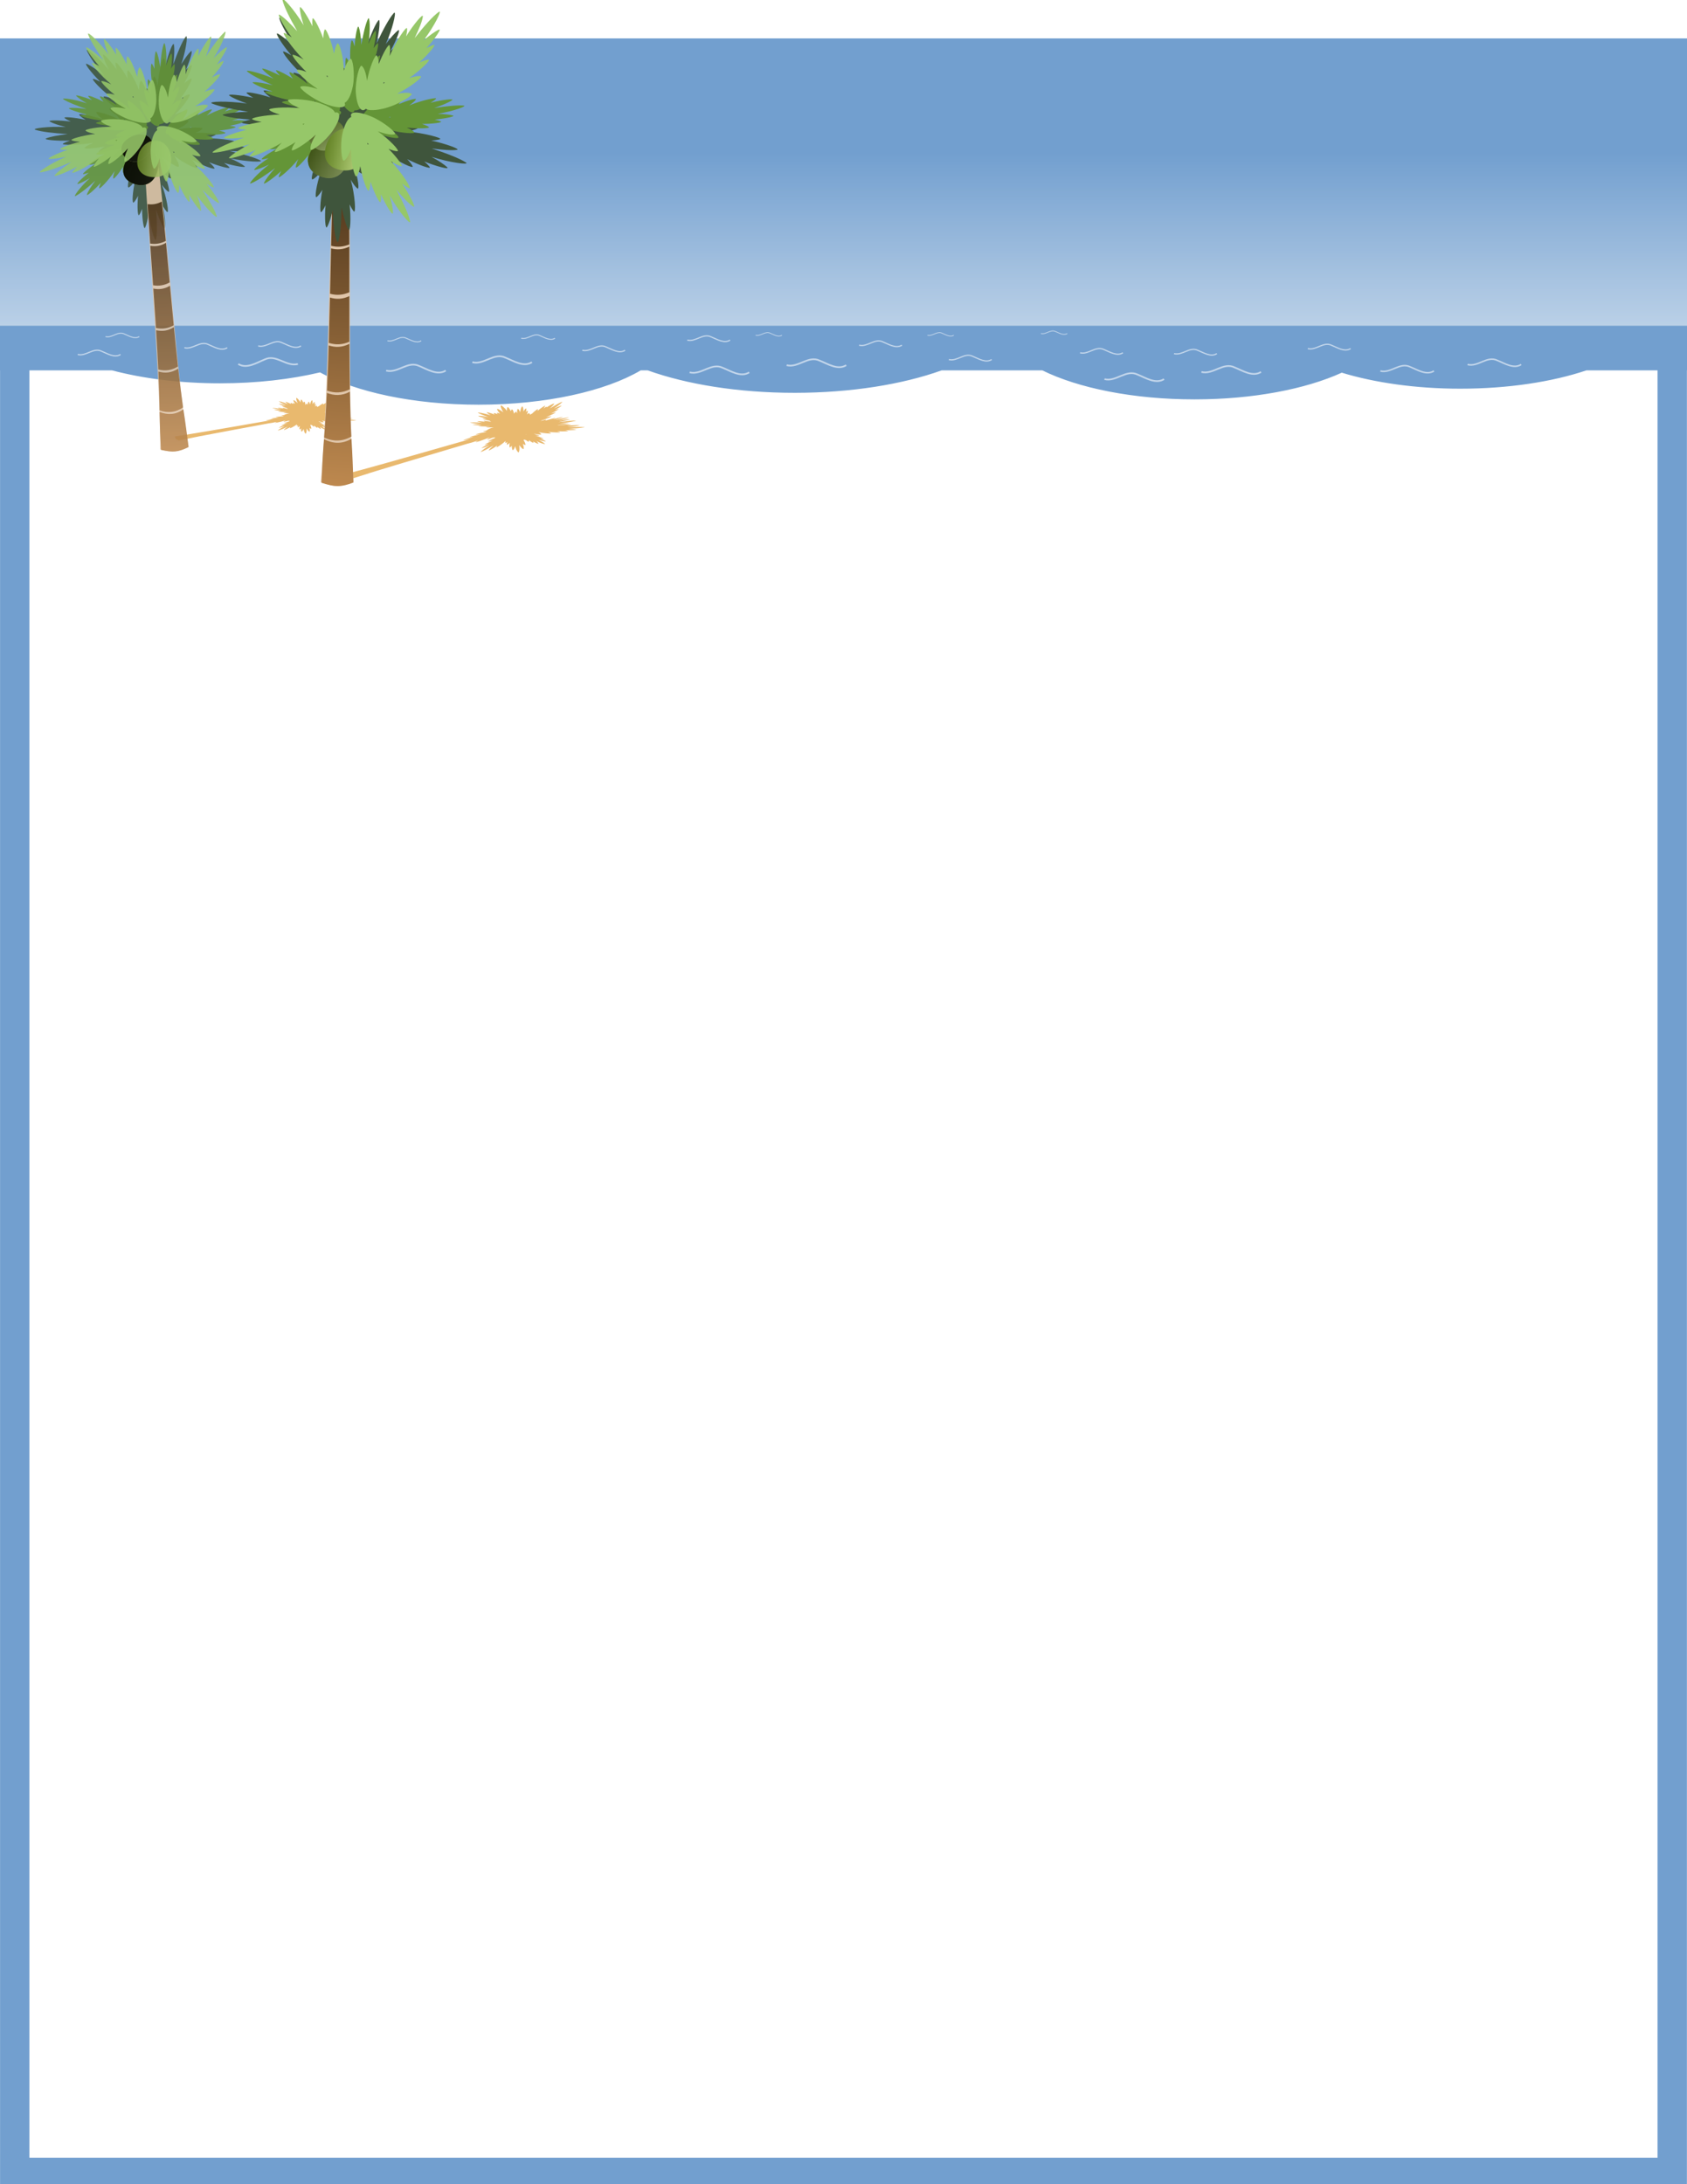 <?xml version="1.0" encoding="UTF-8" standalone="no"?>
<!-- Created with Inkscape (http://www.inkscape.org/) -->

<svg
   xmlns:dc="http://purl.org/dc/elements/1.1/"
   xmlns:cc="http://creativecommons.org/ns#"
   xmlns:rdf="http://www.w3.org/1999/02/22-rdf-syntax-ns#"
   xmlns:svg="http://www.w3.org/2000/svg"
   xmlns="http://www.w3.org/2000/svg"
   xmlns:xlink="http://www.w3.org/1999/xlink"
   xmlns:sodipodi="http://sodipodi.sourceforge.net/DTD/sodipodi-0.dtd"
   xmlns:inkscape="http://www.inkscape.org/namespaces/inkscape"
   width="850"
   height="1100"
   id="svg2"
   sodipodi:version="0.32"
   inkscape:version="0.91 r13725"
   sodipodi:docname="beach_header_page.svg"
   inkscape:output_extension="org.inkscape.output.svg.inkscape"
   version="1.0"
   inkscape:export-filename="/home/roger/mis-dibujos/open/beach.png"
   inkscape:export-xdpi="15.736518"
   inkscape:export-ydpi="15.736518">
  <title
     id="title4231">beach header page</title>
  <sodipodi:namedview
     id="base"
     pagecolor="#ffffff"
     bordercolor="#666666"
     borderopacity="1.0"
     inkscape:pageopacity="1"
     inkscape:pageshadow="2"
     inkscape:zoom="1.01"
     inkscape:cx="440.49"
     inkscape:cy="246.34012"
     inkscape:document-units="px"
     inkscape:current-layer="layer1"
     showgrid="false"
     inkscape:window-width="1622"
     inkscape:window-height="1022"
     inkscape:window-x="0"
     inkscape:window-y="0"
     fit-margin-top="0"
     fit-margin-left="0"
     fit-margin-right="0"
     fit-margin-bottom="0"
     inkscape:window-maximized="0" />
  <defs
     id="defs4">
    <linearGradient
       inkscape:collect="always"
       id="linearGradient4874">
      <stop
         style="stop-color:#fffffe;stop-opacity:1;"
         offset="0"
         id="stop4876" />
      <stop
         style="stop-color:#fffffe;stop-opacity:0;"
         offset="1"
         id="stop4878" />
    </linearGradient>
    <inkscape:perspective
       sodipodi:type="inkscape:persp3d"
       inkscape:vp_x="0 : 526.18109 : 1"
       inkscape:vp_y="0 : 1000 : 0"
       inkscape:vp_z="744.09448 : 526.18109 : 1"
       inkscape:persp3d-origin="372.04724 : 350.78739 : 1"
       id="perspective10" />
    <inkscape:perspective
       id="perspective4273"
       inkscape:persp3d-origin="372.04724 : 350.78739 : 1"
       inkscape:vp_z="744.09448 : 526.18109 : 1"
       inkscape:vp_y="0 : 1000 : 0"
       inkscape:vp_x="0 : 526.18109 : 1"
       sodipodi:type="inkscape:persp3d" />
    <inkscape:perspective
       id="perspective4354"
       inkscape:persp3d-origin="372.04724 : 350.78739 : 1"
       inkscape:vp_z="744.09448 : 526.18109 : 1"
       inkscape:vp_y="0 : 1000 : 0"
       inkscape:vp_x="0 : 526.18109 : 1"
       sodipodi:type="inkscape:persp3d" />
    <inkscape:perspective
       id="perspective4478"
       inkscape:persp3d-origin="372.04724 : 350.78739 : 1"
       inkscape:vp_z="744.09448 : 526.18109 : 1"
       inkscape:vp_y="0 : 1000 : 0"
       inkscape:vp_x="0 : 526.18109 : 1"
       sodipodi:type="inkscape:persp3d" />
    <linearGradient
       y2="564.377"
       x2="227.284"
       y1="564.377"
       x1="163.618"
       gradientTransform="matrix(0.387,0.159,-0.176,0.352,206.648,-107.485)"
       gradientUnits="userSpaceOnUse"
       id="linearGradient3063"
       xlink:href="#linearGradient3049"
       inkscape:collect="always" />
    <linearGradient
       y2="564.377"
       x2="227.284"
       y1="564.377"
       x1="163.618"
       gradientTransform="matrix(0.193,0.255,-0.281,0.175,302.154,-42.211)"
       gradientUnits="userSpaceOnUse"
       id="linearGradient3059"
       xlink:href="#linearGradient3049"
       inkscape:collect="always" />
    <linearGradient
       gradientTransform="matrix(0.419,0.066,-0.073,0.38,153.281,-110.761)"
       gradientUnits="userSpaceOnUse"
       y2="564.377"
       x2="227.284"
       y1="564.377"
       x1="163.618"
       id="linearGradient3055"
       xlink:href="#linearGradient3049"
       inkscape:collect="always" />
    <linearGradient
       y2="556.5"
       x2="794.71"
       y1="975.631"
       x1="783.047"
       gradientTransform="translate(-419.213,-67.68)"
       gradientUnits="userSpaceOnUse"
       id="linearGradient3044"
       xlink:href="#linearGradient2998"
       inkscape:collect="always" />
    <filter
       id="filter3036"
       inkscape:collect="always">
      <feGaussianBlur
         id="feGaussianBlur3038"
         stdDeviation="1.596"
         inkscape:collect="always" />
    </filter>
    <linearGradient
       id="linearGradient2998">
      <stop
         id="stop3000"
         offset="0"
         style="stop-color:#be894f;stop-opacity:1;" />
      <stop
         id="stop3002"
         offset="1"
         style="stop-color:#553b1f;stop-opacity:1;" />
    </linearGradient>
    <linearGradient
       id="linearGradient3049">
      <stop
         id="stop3051"
         offset="0"
         style="stop-color:#638225;stop-opacity:1;" />
      <stop
         id="stop3053"
         offset="1"
         style="stop-color:#bad681;stop-opacity:1;" />
    </linearGradient>
    <inkscape:perspective
       id="perspective4539"
       inkscape:persp3d-origin="88.711838 : 112.81865 : 1"
       inkscape:vp_z="177.42368 : 169.22798 : 1"
       inkscape:vp_y="0 : 1000 : 0"
       inkscape:vp_x="0 : 169.22798 : 1"
       sodipodi:type="inkscape:persp3d" />
    <linearGradient
       inkscape:collect="always"
       xlink:href="#linearGradient3049"
       id="linearGradient4577"
       gradientUnits="userSpaceOnUse"
       gradientTransform="matrix(2.448,0.386,-0.425,2.223,-113.046,-2344.671)"
       x1="163.618"
       y1="564.377"
       x2="227.284"
       y2="564.377" />
    <linearGradient
       inkscape:collect="always"
       xlink:href="#linearGradient3049"
       id="linearGradient4584"
       gradientUnits="userSpaceOnUse"
       gradientTransform="matrix(1.128,1.491,-1.642,1.024,757.198,-1943.958)"
       x1="163.618"
       y1="564.377"
       x2="227.284"
       y2="564.377" />
    <linearGradient
       inkscape:collect="always"
       xlink:href="#linearGradient3049"
       id="linearGradient4588"
       gradientUnits="userSpaceOnUse"
       gradientTransform="matrix(2.263,0.932,-1.026,2.055,198.913,-2325.519)"
       x1="163.618"
       y1="564.377"
       x2="227.284"
       y2="564.377" />
    <linearGradient
       inkscape:collect="always"
       xlink:href="#linearGradient2998"
       id="linearGradient4630"
       gradientUnits="userSpaceOnUse"
       gradientTransform="translate(-419.213,-67.68)"
       x1="783.047"
       y1="975.631"
       x2="794.71"
       y2="556.5" />
    <linearGradient
       inkscape:collect="always"
       xlink:href="#linearGradient3049"
       id="linearGradient4632"
       gradientUnits="userSpaceOnUse"
       gradientTransform="matrix(2.34,0.718,-0.831,2.141,-804.254,-2132.546)"
       x1="163.618"
       y1="564.377"
       x2="227.284"
       y2="564.377" />
    <linearGradient
       inkscape:collect="always"
       xlink:href="#linearGradient3049"
       id="linearGradient4634"
       gradientUnits="userSpaceOnUse"
       gradientTransform="matrix(1.261,1.38,-1.539,1.172,-212.956,-1804.464)"
       x1="163.618"
       y1="564.377"
       x2="227.284"
       y2="564.377" />
    <linearGradient
       inkscape:collect="always"
       xlink:href="#linearGradient3049"
       id="linearGradient4636"
       gradientUnits="userSpaceOnUse"
       gradientTransform="matrix(2.474,0.157,-0.217,2.253,-1116.644,-2122.653)"
       x1="163.618"
       y1="564.377"
       x2="227.284"
       y2="564.377" />
    <linearGradient
       inkscape:collect="always"
       xlink:href="#linearGradient2998"
       id="linearGradient4732"
       gradientUnits="userSpaceOnUse"
       gradientTransform="translate(-419.213,-67.68)"
       x1="783.047"
       y1="975.631"
       x2="794.71"
       y2="556.5" />
    <linearGradient
       inkscape:collect="always"
       xlink:href="#linearGradient3049"
       id="linearGradient4734"
       gradientUnits="userSpaceOnUse"
       gradientTransform="matrix(2.34,0.718,-0.831,2.141,-1023.698,-2176.435)"
       x1="163.618"
       y1="564.377"
       x2="227.284"
       y2="564.377" />
    <linearGradient
       inkscape:collect="always"
       xlink:href="#linearGradient3049"
       id="linearGradient4736"
       gradientUnits="userSpaceOnUse"
       gradientTransform="matrix(1.261,1.38,-1.539,1.172,-432.4,-1848.353)"
       x1="163.618"
       y1="564.377"
       x2="227.284"
       y2="564.377" />
    <linearGradient
       inkscape:collect="always"
       xlink:href="#linearGradient3049"
       id="linearGradient4738"
       gradientUnits="userSpaceOnUse"
       gradientTransform="matrix(2.474,0.157,-0.217,2.253,-1336.089,-2166.542)"
       x1="163.618"
       y1="564.377"
       x2="227.284"
       y2="564.377" />
    <linearGradient
       inkscape:collect="always"
       xlink:href="#linearGradient4874"
       id="linearGradient4880"
       x1="728.556"
       y1="-1510.749"
       x2="728.555"
       y2="-2266.26"
       gradientUnits="userSpaceOnUse"
       gradientTransform="matrix(0.129,0,0,0.225,417.811,-184.301)" />
  </defs>
  <g
     inkscape:label="Capa 1"
     inkscape:groupmode="layer"
     id="layer1"
     transform="translate(-112.802,771.234)">
    <path
       style="fill:#729fcf;fill-opacity:1;stroke:none;stroke-width:1;stroke-linejoin:miter;stroke-miterlimit:4;stroke-dashoffset:0;stroke-opacity:1"
       d="m 112.59,-751.909 0,167.204 56.677,0 c 15.578,4.109 34.28,6.514 54.385,6.514 18.414,0 35.647,-2.008 50.386,-5.503 17.85,9.852 46.981,16.271 79.897,16.271 34.013,0 64.021,-6.87 81.683,-17.283 l 3.546,0 c 19.586,7.025 45.557,11.304 74.032,11.304 28.475,0 54.446,-4.279 74.032,-11.304 l 50.759,0 c 18.031,8.897 45.689,14.605 76.698,14.605 29.612,0 56.134,-5.229 74.166,-13.445 16.566,5.035 37.269,8.061 59.743,8.061 24.204,0 46.366,-3.467 63.502,-9.221 l 52.705,0 0,-167.204 -852.211,0 z"
       id="rect4360"
       inkscape:connector-curvature="0" />
    <rect
       style="opacity:1;fill:url(#linearGradient4880);fill-opacity:1;stroke:none;stroke-width:5;stroke-linejoin:miter;stroke-miterlimit:4;stroke-dasharray:none;stroke-dashoffset:0;stroke-opacity:0.984"
       id="rect4864"
       width="851.111"
       height="126.402"
       x="112.546"
       y="-733.58" />
    <path
       inkscape:connector-curvature="0"
       style="fill:#e9b96e;fill-opacity:1;fill-rule:nonzero;stroke:none;stroke-width:1;stroke-linecap:round;stroke-linejoin:round;stroke-miterlimit:4;stroke-dashoffset:0;stroke-opacity:1;filter:url(#filter3036)"
       d="m 1421.476,-757.813 c -0.587,0.097 -1.313,0.595 -2.219,1.5 -16.596,16.577 -38.589,51.726 -61.719,94.75 8.321,-31.329 12.827,-56.675 11.25,-70.969 -0.437,-3.96 -3.83,-1.299 -8.781,5.719 -0.684,-0.958 -1.77,-0.669 -3.312,1.094 -9.014,10.302 -19.386,27.228 -30.406,48.438 -0.414,-3.159 -0.997,-5.949 -1.75,-8.313 -1.741,-5.467 -8.893,5.774 -16.781,24.469 1.829,-16.249 2.137,-29.384 0.438,-38.156 -2.094,-10.807 -22.599,29.448 -35.875,73.312 -0.76,-10.241 -2.206,-18.465 -4.531,-24.156 -3.497,-8.56 -17.323,26.216 -25.531,65.5 -2.707,-1.458 -5.82,5.022 -8.406,15.812 -2.069,-7.225 -4.478,-12.947 -7.281,-16.844 -1.259,-1.75 -2.818,-0.773 -4.5,2.25 -1.314,-9.615 -3.359,-14.982 -5.625,-12.438 -3.654,4.104 -7.112,10.992 -10.344,20.031 -2.169,-31.208 -9.229,-59.147 -12.906,-52.562 -2.347,4.203 -4.332,10.269 -6,17.844 -6,-31.618 -16.124,-58.517 -18.719,-50.781 -3.053,9.101 -4.162,24.455 -3.844,43.688 -0.087,-0.306 -0.162,-0.63 -0.25,-0.938 -11.623,-40.759 -34.787,-82.397 -35.656,-70.781 -1.244,16.628 4.679,46.877 14.344,82.469 -12.547,-22.684 -24.145,-40.188 -33.344,-48.5 -7.024,-6.347 0.064,27.028 13.875,60.281 -1.906,-2.104 -3.75,-4.021 -5.531,-5.781 -5.87,-11.401 -10.82,-17.419 -12.5,-13.656 -2.691,6.026 -3.955,15.374 -3.969,27.25 -16.319,-37.138 -37.178,-68.879 -38.812,-59.844 -1.043,5.767 -0.892,13.631 0.375,23.281 -21.202,-36.522 -45.355,-66.145 -45.156,-56.031 0.234,11.899 5.569,30.818 14.375,54 -0.24,-0.346 -0.446,-0.716 -0.688,-1.062 -32.106,-45.953 -78.797,-89.653 -74.781,-75.344 5.749,20.483 26.309,55.42 53.75,95.687 -25.332,-23.812 -47.256,-41.641 -62.188,-49.031 -11.402,-5.643 11.929,32.702 43.438,68.938 -9.974,-6.097 -18.636,-10.464 -25.469,-12.688 -5.645,-1.837 -1.296,6.598 8.844,19.594 -22.106,-13.141 -38.438,-20.169 -35.813,-14.438 2.473,5.398 7.339,12.144 14.156,20 -40.39,-23.316 -79.391,-39.486 -73.25,-30.812 7.225,10.205 23.155,24.476 44.656,41.094 -0.418,-0.205 -0.831,-0.42 -1.25,-0.625 -55.647,-27.215 -122.915,-46.781 -110.906,-35.969 17.191,15.478 56.01,37.662 104.156,61.781 -36.568,-10.704 -66.552,-17.566 -84.188,-18.125 -13.466,-0.427 29.864,23.648 79.25,42.688 -12.464,-1.377 -22.706,-1.809 -30.094,-1.062 -10.359,1.047 22.334,16.495 63.375,30.031 2.86,3.804 8.051,8.297 15.125,13.313 -0.734,0.073 -1.458,0.166 -2.156,0.25 -34.181,-9.891 -65.565,-15.044 -60.062,-9.938 3.66,3.396 9.526,7.245 17.25,11.469 -37.941,-8.039 -72.433,-11.161 -64.938,-6.188 8.819,5.852 25.511,12.738 47.125,20.094 -0.38,-0.057 -0.775,-0.131 -1.156,-0.187 -50.621,-7.485 -107.306,-6.79 -94.719,-1.563 18.019,7.484 54.384,15.043 98.375,21.938 -30.848,0.333 -55.486,2.035 -68.812,5.562 -10.177,2.694 30.203,10.597 73.406,13.5 -9.75,1.774 -17.529,3.774 -22.781,5.969 -9.95,4.158 47.477,10.031 95.031,7.219 -13.655,3.523 -23.951,7.138 -29.594,10.812 -6.069,3.952 27.146,5.695 62.875,3.063 -10.064,4.291 -17.341,8.415 -20.906,12.281 -0.392,0.426 -0.466,0.826 -0.25,1.156 -11.107,8.366 -17.053,18.802 -18.719,30.125 -17.163,6.647 -27.435,12.47 -22.906,14.156 5.286,1.968 13.339,2.94 23.469,3.094 0.337,1.685 0.758,3.369 1.25,5.063 -42.096,15.406 -78.436,34.556 -68.813,35.875 7.673,1.051 19.158,0.276 33.563,-1.906 -42.828,19.975 -78.522,42.604 -67.344,42.25 7.136,-0.226 16.686,-1.794 28.219,-4.594 -41.42,23.787 -74.082,48.683 -61.844,46.656 10.642,-1.763 25.552,-6.506 43.469,-13.438 -244.894,155.318 -502.23,320.948 -691.625,434.688 -25.232,14.545 -48.615,28.424 -71.094,42.062 -20.464,11.909 -39.924,23.067 -57.969,33.125 0.275,0.728 0.513,1.357 0.781,2.062 -0.417,0.259 -0.833,0.522 -1.25,0.781 17.375,39.063 27.92,50.473 69.719,68.625 0.73,-0.518 1.517,-1.074 2.25,-1.594 0.133,0.064 0.242,0.123 0.375,0.188 2.23,-1.74 4.547,-3.538 6.844,-5.312 35.627,-25.268 74.568,-52.856 117.406,-84.938 -0.381,-0.096 -0.749,-0.183 -1.125,-0.281 2.151,-1.521 4.294,-3.06 6.469,-4.594 0.315,0.089 0.621,0.194 0.938,0.281 12.857,-9.421 26.168,-19.044 39.812,-28.812 163.506,-113.634 379.529,-255.175 581.312,-391.375 13.665,-6.365 42.818,-25.515 70.219,-47.625 -6.03,9.127 -10.2,16.854 -11.969,22.75 -3.355,11.185 51.84,-29.826 88.313,-69.813 -7.22,13.625 -11.518,24.712 -11.844,32.094 -0.263,5.948 16.459,-6.598 36.125,-26.062 4.599,-0.336 10.254,-1.724 16.781,-3.969 -0.219,3.429 -0.02,6.393 0.656,8.812 0.119,0.428 0.361,0.726 0.656,0.906 -25.826,26.406 -43.849,51.386 -35.219,49.25 7.527,-1.863 17.557,-6.706 29.406,-13.875 -27.826,33.233 -47.743,66.256 -37.812,61.875 6.339,-2.796 14.123,-7.705 23.031,-14.375 -24.458,36.088 -40.347,69.994 -30.375,63.75 11.733,-7.347 27.54,-22.324 45.688,-42.156 -0.209,0.368 -0.416,0.725 -0.625,1.094 -27.712,48.996 -44.94,106.24 -32.938,94.937 17.183,-16.18 40.388,-50.805 65.063,-93.281 -9.456,31.137 -14.865,56.383 -13.813,70.719 0.804,10.947 25.89,-27.647 44.25,-70.375 -0.454,10.278 0.019,18.64 1.656,24.5 2.92,10.454 27.453,-38.825 39.562,-85.188 0.852,-0.858 1.697,-1.822 2.531,-2.875 1.111,11.894 3.217,21.158 6.469,26.906 1.928,3.408 5.977,-2.38 10.5,-13.281 4.09,25.349 10.342,43.626 14.094,38.312 3.935,-5.575 7.149,-14.633 9.719,-26.375 7.999,39.054 21.64,73.451 25.188,64.75 2.264,-5.554 3.789,-13.401 4.625,-23.125 12.917,39.142 30.299,71.905 32.281,61.875 2.333,-11.8 1.14,-31.257 -2.5,-55.437 0.161,0.376 0.306,0.748 0.469,1.125 21.574,50.024 57.855,99.879 57,85.156 -1.224,-21.076 -13.774,-58.513 -32,-102.25 19.703,27.163 37.331,47.936 50.375,57.375 9.96,7.208 -4.607,-34.045 -27.688,-74.375 8.463,7.453 15.969,13.013 22.188,16.187 9.901,5.054 -8.33,-32.969 -34.25,-69.156 0.048,-0.086 0.089,-0.177 0.125,-0.281 0.79,-2.316 1.107,-5.268 0.938,-8.75 6.255,3.746 11.802,6.452 16.469,7.844 0.62,0.185 1.098,0.209 1.469,0.094 15.013,16.024 28.229,26.556 28.312,21.75 0.088,-5.01 -1.988,-12.156 -5.781,-20.906 24.124,23.89 49.95,42.845 48.281,35.844 -1.065,-4.469 -3.741,-10.255 -7.781,-17.094 27.586,22.4 55.2,39.094 51.813,31.688 -3.986,-8.715 -14.07,-21.514 -28.094,-36.719 0.291,0.204 0.583,0.421 0.875,0.625 38.779,27.032 87.748,49.312 80.156,39.625 -10.868,-13.867 -37.413,-35.228 -70.875,-59.063 26.612,12.162 48.723,20.632 62.281,22.906 10.353,1.736 -19.375,-21.561 -54.594,-41.562 9.428,2.374 17.291,3.781 23.125,3.969 11.052,0.355 -34.544,-27.996 -76.969,-44.719 13.836,2.41 24.868,3.364 31.938,2.406 7.603,-1.03 -19.777,-15.955 -51.969,-28.062 3.857,0.098 7.387,0.055 10.625,-0.094 27.038,8.397 50.44,11.997 49.125,6.812 -2.113,-8.333 -13.673,-19.084 -31.313,-31.031 46.343,15.59 108.782,23.666 103.5,16.125 -4.325,-6.175 -15.152,-13.315 -30.562,-21.031 49.969,9.171 104.723,11.173 97.062,4.906 -5.443,-4.453 -15.233,-9.2 -28.375,-14.094 48.557,3.298 93.257,1.009 84,-3.906 -5.909,-3.137 -14.77,-6.242 -26.031,-9.281 50.102,-0.539 93.943,-6.08 82.656,-10.094 -13.28,-4.722 -36.664,-8.585 -66.344,-11.656 0.492,-0.034 0.975,-0.059 1.469,-0.094 65.516,-4.662 135.172,-20.937 117.5,-23.875 -25.299,-4.206 -73.28,-3.514 -130.375,0.063 37.916,-8.797 67.633,-17.52 82.625,-25.438 11.448,-6.046 -41.639,-4.72 -96.125,3.5 11.299,-4.812 20.109,-9.338 25.688,-13.437 8.865,-6.516 -41.264,-1.597 -91.594,9.812 -3.479,-0.434 -7.237,-0.808 -11.281,-1.125 49.003,-9.5 90.532,-22.754 78.375,-24.625 -14.304,-2.201 -38.336,-1.714 -68.281,0.625 0.474,-0.121 0.994,-0.221 1.469,-0.344 57.102,-14.737 114.96,-39.349 111.813,-43.594 -0.326,-0.439 -1.332,-0.624 -3.031,-0.594 -25.954,0.454 -72.833,9.675 -127.875,23.375 34.816,-15.327 61.621,-29.102 74.188,-39.469 8.861,-7.31 -34.558,1.356 -81.594,16.688 40.533,-21.485 75.686,-47.91 62.906,-45.094 -19.846,4.373 -53.707,18.68 -92.812,37.625 23.176,-17.042 40.548,-31.678 47.781,-41.5 5.523,-7.5 -31.71,8.738 -66.937,30.156 5.954,-6.599 10.248,-12.294 12.437,-16.75 3.426,-6.974 -29.051,10.268 -59.531,32.219 -2.553,-0.472 -5.528,-0.587 -8.906,-0.375 1.956,-3.563 3.299,-6.709 3.875,-9.312 0.942,-4.258 -11.438,2.41 -27.406,13.969 -2.806,0.81 -5.706,1.692 -8.719,2.688 0.251,-0.758 0.451,-1.517 0.594,-2.219 0.073,-0.36 0.054,-0.635 -0.063,-0.875 36.146,-26.797 68.922,-63.216 58.875,-62.656 -8.819,0.492 -21.803,5.271 -37.562,13.156 33.728,-32.372 61.874,-71.313 51.375,-68.438 -7.461,2.043 -17.315,7.146 -28.906,14.594 26.62,-33.868 45.336,-67.335 35.563,-62.719 -6.239,2.947 -13.833,8.028 -22.5,14.906 23.147,-36.638 37.81,-70.853 28.062,-64.375 -11.468,7.622 -26.759,22.939 -44.187,43.187 0.196,-0.372 0.398,-0.72 0.594,-1.094 23.905,-45.733 38.641,-98.27 31.719,-97.125 z m -28.375,385.125 c -0.09,0.164 -0.149,0.341 -0.219,0.5 -0.193,-0.062 -0.4,-0.125 -0.594,-0.188 0.279,-0.108 0.531,-0.203 0.812,-0.312 z m -95.812,82.344 c 1.727,0.508 3.54,1.026 5.406,1.563 -1.288,0.421 -2.122,1.075 -2.438,1.937 -1.014,-1.263 -2.019,-2.436 -2.969,-3.5 z"
       id="path4744"
       transform="matrix(0.064,0,-0.022,0.035,288.384,-542.356)" />
    <path
       inkscape:connector-curvature="0"
       style="opacity:0.577;fill:none;fill-opacity:0.75;fill-rule:evenodd;stroke:#fffeff;stroke-width:0.852;stroke-linecap:butt;stroke-linejoin:miter;stroke-miterlimit:4;stroke-dasharray:none;stroke-opacity:1"
       d="m 350.788,-588.82 c 5.83,1.541 10.97,-5.121 16.715,-2.276 3.974,1.569 9.114,4.969 13.312,2.276"
       id="path4898" />
    <path
       inkscape:connector-curvature="0"
       transform="matrix(0.047,0.005,-0.019,0.024,203.766,-558.722)"
       id="path4918"
       d="m 1421.476,-757.813 c -0.587,0.097 -1.313,0.595 -2.219,1.5 -16.596,16.577 -38.589,51.726 -61.719,94.75 8.321,-31.329 12.827,-56.675 11.25,-70.969 -0.437,-3.96 -3.83,-1.299 -8.781,5.719 -0.684,-0.958 -1.77,-0.669 -3.312,1.094 -9.014,10.302 -19.386,27.228 -30.406,48.438 -0.414,-3.159 -0.997,-5.949 -1.75,-8.313 -1.741,-5.467 -8.893,5.774 -16.781,24.469 1.829,-16.249 2.137,-29.384 0.438,-38.156 -2.094,-10.807 -22.599,29.448 -35.875,73.312 -0.76,-10.241 -2.206,-18.465 -4.531,-24.156 -3.497,-8.56 -17.323,26.216 -25.531,65.5 -2.707,-1.458 -5.82,5.022 -8.406,15.812 -2.069,-7.225 -4.478,-12.947 -7.281,-16.844 -1.259,-1.75 -2.818,-0.773 -4.5,2.25 -1.314,-9.615 -3.359,-14.982 -5.625,-12.438 -3.654,4.104 -7.112,10.992 -10.344,20.031 -2.169,-31.208 -9.229,-59.147 -12.906,-52.562 -2.347,4.203 -4.332,10.269 -6,17.844 -6,-31.618 -16.124,-58.517 -18.719,-50.781 -3.053,9.101 -4.162,24.455 -3.844,43.688 -0.087,-0.306 -0.162,-0.63 -0.25,-0.938 -11.623,-40.759 -34.787,-82.397 -35.656,-70.781 -1.244,16.628 4.679,46.877 14.344,82.469 -12.547,-22.684 -24.145,-40.188 -33.344,-48.5 -7.024,-6.347 0.064,27.028 13.875,60.281 -1.906,-2.104 -3.75,-4.021 -5.531,-5.781 -5.87,-11.401 -10.82,-17.419 -12.5,-13.656 -2.691,6.026 -3.955,15.374 -3.969,27.25 -16.319,-37.138 -37.178,-68.879 -38.812,-59.844 -1.043,5.767 -0.892,13.631 0.375,23.281 -21.202,-36.522 -45.355,-66.145 -45.156,-56.031 0.234,11.899 5.569,30.818 14.375,54 -0.24,-0.346 -0.446,-0.716 -0.688,-1.062 -32.106,-45.953 -78.797,-89.653 -74.781,-75.344 5.749,20.483 26.309,55.42 53.75,95.687 -25.332,-23.812 -47.256,-41.641 -62.188,-49.031 -11.402,-5.643 11.929,32.702 43.438,68.938 -9.974,-6.097 -18.636,-10.464 -25.469,-12.688 -5.645,-1.837 -1.296,6.598 8.844,19.594 -22.106,-13.141 -38.438,-20.169 -35.813,-14.438 2.473,5.398 7.339,12.144 14.156,20 -40.39,-23.316 -79.391,-39.486 -73.25,-30.812 7.225,10.205 23.155,24.476 44.656,41.094 -0.418,-0.205 -0.831,-0.42 -1.25,-0.625 -55.647,-27.215 -122.915,-46.781 -110.906,-35.969 17.191,15.478 56.01,37.662 104.156,61.781 -36.568,-10.704 -66.552,-17.566 -84.188,-18.125 -13.466,-0.427 29.864,23.648 79.25,42.688 -12.464,-1.377 -22.706,-1.809 -30.094,-1.062 -10.359,1.047 22.334,16.495 63.375,30.031 2.86,3.804 8.051,8.297 15.125,13.313 -0.734,0.073 -1.458,0.166 -2.156,0.25 -34.181,-9.891 -65.565,-15.044 -60.062,-9.938 3.66,3.396 9.526,7.245 17.25,11.469 -37.941,-8.039 -72.433,-11.161 -64.938,-6.188 8.819,5.852 25.511,12.738 47.125,20.094 -0.38,-0.057 -0.775,-0.131 -1.156,-0.187 -50.621,-7.485 -107.306,-6.79 -94.719,-1.563 18.019,7.484 54.384,15.043 98.375,21.938 -30.848,0.333 -55.486,2.035 -68.812,5.562 -10.177,2.694 30.203,10.597 73.406,13.5 -9.75,1.774 -17.529,3.774 -22.781,5.969 -9.95,4.158 47.477,10.031 95.031,7.219 -13.655,3.523 -23.951,7.138 -29.594,10.812 -6.069,3.952 27.146,5.695 62.875,3.063 -10.064,4.291 -17.341,8.415 -20.906,12.281 -0.392,0.426 -0.466,0.826 -0.25,1.156 -11.107,8.366 -17.053,18.802 -18.719,30.125 -17.163,6.647 -27.435,12.47 -22.906,14.156 5.286,1.968 13.339,2.94 23.469,3.094 0.337,1.685 0.758,3.369 1.25,5.063 -42.096,15.406 -78.436,34.556 -68.813,35.875 7.673,1.051 19.158,0.276 33.563,-1.906 -42.828,19.975 -78.522,42.604 -67.344,42.25 7.136,-0.226 16.686,-1.794 28.219,-4.594 -41.42,23.787 -74.082,48.683 -61.844,46.656 10.642,-1.763 25.552,-6.506 43.469,-13.438 -244.894,155.318 -502.23,320.948 -691.625,434.688 -25.232,14.545 -48.615,28.424 -71.094,42.062 -20.464,11.909 -39.924,23.067 -57.969,33.125 0.275,0.728 0.513,1.357 0.781,2.062 -0.417,0.259 -0.833,0.522 -1.25,0.781 17.375,39.063 27.92,50.473 69.719,68.625 0.73,-0.518 1.517,-1.074 2.25,-1.594 0.133,0.064 0.242,0.123 0.375,0.188 2.23,-1.74 4.547,-3.538 6.844,-5.312 35.627,-25.268 74.568,-52.856 117.406,-84.938 -0.381,-0.096 -0.749,-0.183 -1.125,-0.281 2.151,-1.521 4.294,-3.06 6.469,-4.594 0.315,0.089 0.621,0.194 0.938,0.281 12.857,-9.421 26.168,-19.044 39.812,-28.812 163.506,-113.634 379.529,-255.175 581.312,-391.375 13.665,-6.365 42.818,-25.515 70.219,-47.625 -6.03,9.127 -10.2,16.854 -11.969,22.75 -3.355,11.185 51.84,-29.826 88.313,-69.813 -7.22,13.625 -11.518,24.712 -11.844,32.094 -0.263,5.948 16.459,-6.598 36.125,-26.062 4.599,-0.336 10.254,-1.724 16.781,-3.969 -0.219,3.429 -0.02,6.393 0.656,8.812 0.119,0.428 0.361,0.726 0.656,0.906 -25.826,26.406 -43.849,51.386 -35.219,49.25 7.527,-1.863 17.557,-6.706 29.406,-13.875 -27.826,33.233 -47.743,66.256 -37.812,61.875 6.339,-2.796 14.123,-7.705 23.031,-14.375 -24.458,36.088 -40.347,69.994 -30.375,63.75 11.733,-7.347 27.54,-22.324 45.688,-42.156 -0.209,0.368 -0.416,0.725 -0.625,1.094 -27.712,48.996 -44.94,106.24 -32.938,94.937 17.183,-16.18 40.388,-50.805 65.063,-93.281 -9.456,31.137 -14.865,56.383 -13.813,70.719 0.804,10.947 25.89,-27.647 44.25,-70.375 -0.454,10.278 0.019,18.64 1.656,24.5 2.92,10.454 27.453,-38.825 39.562,-85.188 0.852,-0.858 1.697,-1.822 2.531,-2.875 1.111,11.894 3.217,21.158 6.469,26.906 1.928,3.408 5.977,-2.38 10.5,-13.281 4.09,25.349 10.342,43.626 14.094,38.312 3.935,-5.575 7.149,-14.633 9.719,-26.375 7.999,39.054 21.64,73.451 25.188,64.75 2.264,-5.554 3.789,-13.401 4.625,-23.125 12.917,39.142 30.299,71.905 32.281,61.875 2.333,-11.8 1.14,-31.257 -2.5,-55.437 0.161,0.376 0.306,0.748 0.469,1.125 21.574,50.024 57.855,99.879 57,85.156 -1.224,-21.076 -13.774,-58.513 -32,-102.25 19.703,27.163 37.331,47.936 50.375,57.375 9.96,7.208 -4.607,-34.045 -27.688,-74.375 8.463,7.453 15.969,13.013 22.188,16.187 9.901,5.054 -8.33,-32.969 -34.25,-69.156 0.048,-0.086 0.089,-0.177 0.125,-0.281 0.79,-2.316 1.107,-5.268 0.938,-8.75 6.255,3.746 11.802,6.452 16.469,7.844 0.62,0.185 1.098,0.209 1.469,0.094 15.013,16.024 28.229,26.556 28.312,21.75 0.088,-5.01 -1.988,-12.156 -5.781,-20.906 24.124,23.89 49.95,42.845 48.281,35.844 -1.065,-4.469 -3.741,-10.255 -7.781,-17.094 27.586,22.4 55.2,39.094 51.813,31.688 -3.986,-8.715 -14.07,-21.514 -28.094,-36.719 0.291,0.204 0.583,0.421 0.875,0.625 38.779,27.032 87.748,49.312 80.156,39.625 -10.868,-13.867 -37.413,-35.228 -70.875,-59.063 26.612,12.162 48.723,20.632 62.281,22.906 10.353,1.736 -19.375,-21.561 -54.594,-41.562 9.428,2.374 17.291,3.781 23.125,3.969 11.052,0.355 -34.544,-27.996 -76.969,-44.719 13.836,2.41 24.868,3.364 31.938,2.406 7.603,-1.03 -19.777,-15.955 -51.969,-28.062 3.857,0.098 7.387,0.055 10.625,-0.094 27.038,8.397 50.44,11.997 49.125,6.812 -2.113,-8.333 -13.673,-19.084 -31.313,-31.031 46.343,15.59 108.782,23.666 103.5,16.125 -4.325,-6.175 -15.152,-13.315 -30.562,-21.031 49.969,9.171 104.723,11.173 97.062,4.906 -5.443,-4.453 -15.233,-9.2 -28.375,-14.094 48.557,3.298 93.257,1.009 84,-3.906 -5.909,-3.137 -14.77,-6.242 -26.031,-9.281 50.102,-0.539 93.943,-6.08 82.656,-10.094 -13.28,-4.722 -36.664,-8.585 -66.344,-11.656 0.492,-0.034 0.975,-0.059 1.469,-0.094 65.516,-4.662 135.172,-20.937 117.5,-23.875 -25.299,-4.206 -73.28,-3.514 -130.375,0.063 37.916,-8.797 67.633,-17.52 82.625,-25.438 11.448,-6.046 -41.639,-4.72 -96.125,3.5 11.299,-4.812 20.109,-9.338 25.688,-13.437 8.865,-6.516 -41.264,-1.597 -91.594,9.812 -3.479,-0.434 -7.237,-0.808 -11.281,-1.125 49.003,-9.5 90.532,-22.754 78.375,-24.625 -14.304,-2.201 -38.336,-1.714 -68.281,0.625 0.474,-0.121 0.994,-0.221 1.469,-0.344 57.102,-14.737 114.96,-39.349 111.813,-43.594 -0.326,-0.439 -1.332,-0.624 -3.031,-0.594 -25.954,0.454 -72.833,9.675 -127.875,23.375 34.816,-15.327 61.621,-29.102 74.188,-39.469 8.861,-7.31 -34.558,1.356 -81.594,16.688 40.533,-21.485 75.686,-47.91 62.906,-45.094 -19.846,4.373 -53.707,18.68 -92.812,37.625 23.176,-17.042 40.548,-31.678 47.781,-41.5 5.523,-7.5 -31.71,8.738 -66.937,30.156 5.954,-6.599 10.248,-12.294 12.437,-16.75 3.426,-6.974 -29.051,10.268 -59.531,32.219 -2.553,-0.472 -5.528,-0.587 -8.906,-0.375 1.956,-3.563 3.299,-6.709 3.875,-9.312 0.942,-4.258 -11.438,2.41 -27.406,13.969 -2.806,0.81 -5.706,1.692 -8.719,2.688 0.251,-0.758 0.451,-1.517 0.594,-2.219 0.073,-0.36 0.054,-0.635 -0.063,-0.875 36.146,-26.797 68.922,-63.216 58.875,-62.656 -8.819,0.492 -21.803,5.271 -37.562,13.156 33.728,-32.372 61.874,-71.313 51.375,-68.438 -7.461,2.043 -17.315,7.146 -28.906,14.594 26.62,-33.868 45.336,-67.335 35.563,-62.719 -6.239,2.947 -13.833,8.028 -22.5,14.906 23.147,-36.638 37.81,-70.853 28.062,-64.375 -11.468,7.622 -26.759,22.939 -44.187,43.187 0.196,-0.372 0.398,-0.72 0.594,-1.094 23.905,-45.733 38.641,-98.27 31.719,-97.125 z m -28.375,385.125 c -0.09,0.164 -0.149,0.341 -0.219,0.5 -0.193,-0.062 -0.4,-0.125 -0.594,-0.188 0.279,-0.108 0.531,-0.203 0.812,-0.312 z m -95.812,82.344 c 1.727,0.508 3.54,1.026 5.406,1.563 -1.288,0.421 -2.122,1.075 -2.438,1.937 -1.014,-1.263 -2.019,-2.436 -2.969,-3.5 z"
       style="fill:#e9b96e;fill-opacity:1;fill-rule:nonzero;stroke:none;stroke-width:1;stroke-linecap:round;stroke-linejoin:round;stroke-miterlimit:4;stroke-dashoffset:0;stroke-opacity:1;filter:url(#filter3036)" />
    <g
       id="g4713"
       transform="matrix(0.108,0,0,0.108,295.903,-597.889)">
      <path
         inkscape:connector-curvature="0"
         style="opacity:0.88;fill:#3f553c;fill-opacity:1;fill-rule:nonzero;stroke:none;stroke-width:0.394;stroke-linecap:round;stroke-linejoin:round;stroke-miterlimit:4;stroke-dasharray:none;stroke-dashoffset:0;stroke-opacity:1"
         d="m -826.208,-1436.013 c -0.744,-0.023 -1.648,0.722 -2.755,2.24 -16.899,23.183 -37.38,70.999 -57.995,129.137 5.079,-41.467 6.644,-74.8 2.699,-93.172 -3.013,-14.03 -24.857,39.134 -38.085,96.755 -1.423,-13.332 -3.578,-24.048 -6.593,-31.398 -5.712,-13.924 -26.966,62.348 -30.624,126.585 -3.877,-18.812 -8.585,-33.094 -14.212,-41.169 -6.053,-8.685 -15.315,35.702 -17.122,84.035 -5.931,-14.095 -12.09,-24.415 -18.448,-29.726 -2.034,-1.698 -3.855,0.281 -5.309,4.957 -10.766,-27.106 -22.078,-45.778 -25.468,-39.765 -4.741,8.41 -6.641,23.294 -6.388,42.736 -19.841,-51.37 -51.252,-101.745 -54.044,-90.29 -1.984,8.14 -1.633,20.442 0.607,35.78 -26.018,-45.783 -56.301,-84.028 -56.485,-72.144 -0.117,7.586 1.605,17.774 4.909,30.067 -31.576,-44.338 -65.35,-79.381 -63.198,-66.347 2.531,15.335 12.354,39.049 26.991,67.811 -0.345,-0.414 -0.628,-0.84 -0.975,-1.255 -46.04,-55.064 -108.575,-105.323 -101.191,-87.381 10.57,25.686 41.035,68.014 80.574,116.358 -33.964,-27.375 -62.803,-47.449 -81.56,-55.003 -14.323,-5.769 20.025,40.649 63.526,83.244 -12.75,-6.545 -23.579,-11.066 -31.944,-13.028 -15.846,-3.716 39.489,55.423 94.623,94.721 -19.109,-7.855 -34.701,-12.543 -45.276,-12.988 -11.374,-0.479 22.712,31.665 64.762,60.536 -16.129,-3.651 -29.041,-4.963 -37.587,-3.294 -6.929,1.353 8.179,14.987 32.111,30.718 5.119,7.446 12.181,15.733 20.934,24.607 -50.352,-27.38 -120.739,-47.571 -116.145,-36.976 3.761,8.675 14.822,19.632 31.062,32.02 -55.811,-19.619 -118.537,-30.694 -110.948,-21.384 5.393,6.616 15.698,14.333 29.883,22.71 -55.35,-11.785 -107.308,-15.771 -97.608,-7.967 6.191,4.981 15.71,10.396 28.094,16.078 -57.895,-7.05 -109.527,-6.658 -97.306,0.291 14.378,8.176 40.574,16.805 74.196,25.377 -0.575,-0.032 -1.151,-0.091 -1.727,-0.122 -76.493,-4.088 -160.082,6.255 -140.283,12.797 28.343,9.365 83.877,15.845 150.442,20.038 -45.481,5.542 -81.491,12.317 -100.357,20.265 -14.406,6.069 47.072,12.51 111.55,10.279 -13.989,4.491 -25.029,9.039 -32.278,13.492 -13.734,8.436 72.424,8.778 142.005,-3.538 -19.351,7.993 -33.7,15.593 -41.184,22.538 -8.05,7.469 41.416,4.921 93.574,-5.184 -13.87,8.672 -23.691,16.658 -28.062,23.58 -6.159,9.754 63.117,-1.847 117.063,-22.601 -25.972,18.936 -43.416,35.899 -46.417,48.38 -1.894,7.876 35.028,-0.611 72.64,-16.405 -21.439,39.196 -34.005,84.283 -24.09,82.065 11.97,-2.678 27.419,-15.525 44.633,-34.899 -22.546,50.083 -34.352,116.913 -23.507,110.906 8.88,-4.919 19.197,-16.781 30.329,-33.565 -13.344,53.606 -16.38,111.921 -7.356,103.451 6.412,-6.019 13.207,-16.702 20.279,-30.929 -4.908,51.8 -1.822,99.198 5.266,89.101 4.525,-6.445 9.043,-15.965 13.447,-28.096 0.594,53.244 8.426,99.554 14.228,87.345 6.826,-14.365 12.406,-39.409 16.921,-71.127 0.047,0.522 0.095,1.022 0.144,1.545 6.457,69.42 29.558,142.632 33.839,123.69 6.128,-27.117 5.339,-78.118 0.409,-138.64 12.492,39.859 24.914,71.038 36.227,86.568 8.639,11.859 6.925,-44.538 -4.68,-102.046 6.867,11.764 13.306,20.894 19.172,26.613 11.112,10.834 -0.803,-66.639 -24.081,-126.937 11.432,15.958 21.772,27.517 30.375,33.005 9.253,5.902 -0.503,-38.04 -18.9,-83.085 11.388,10.916 21.428,18.274 29.564,20.969 11.464,3.798 -11.033,-56.286 -41.242,-101.044 12.054,9.92 23.291,17.962 33.248,23.671 0.06,0.034 0.108,0.092 0.168,0.126 23.93,17.256 44.928,27.602 45.726,21.162 1.379,-11.118 -6.621,-28.484 -20.745,-49.342 44.139,35.07 109.371,66.173 106.905,54.977 -2.019,-9.168 -10.758,-21.721 -24.309,-36.545 50.992,28.275 110.428,49.221 104.774,38.816 -4.018,-7.394 -12.685,-16.597 -24.991,-27.132 52.049,20.465 102.308,32.687 94.293,23.433 -5.116,-5.907 -13.458,-12.791 -24.517,-20.378 55.459,16.194 106.282,23.975 95.627,15.164 -12.535,-10.367 -36.591,-23.041 -67.937,-36.868 0.558,0.123 1.116,0.288 1.676,0.41 74.282,16.234 158.215,19.365 140.046,9.747 -26.011,-13.769 -79.173,-29.073 -143.691,-43.827 45.703,1.778 82.378,0.886 102.424,-3.955 15.308,-3.697 -43.801,-19.93 -107.51,-28.008 14.594,-2.205 26.286,-4.91 34.258,-8.152 15.104,-6.142 -69.4,-20.164 -140.059,-19.094 20.532,-4.809 36.1,-10.055 44.783,-15.72 9.339,-6.093 -39.656,-11.497 -92.791,-9.833 15.284,-6.354 26.395,-12.639 32.019,-18.779 7.924,-8.652 -62.282,-8.287 -119.224,3.61 29.138,-14.561 49.533,-28.539 54.884,-40.388 2.295,-5.081 -14.525,-5.481 -38.037,-2.261 22.089,-22.23 36.235,-42.587 28.928,-43.563 -12.114,-1.617 -31.691,5.07 -55.562,17.221 41.531,-38.957 80.161,-97.212 67.698,-95.338 -10.206,1.535 -24.599,9.069 -41.805,20.896 34.538,-45.405 61.624,-98.75 49.811,-93.953 -8.394,3.409 -19.165,11.018 -31.577,21.854 26.033,-46.621 42.878,-91.922 32.167,-84.942 -6.837,4.455 -14.943,11.846 -24.031,21.646 21.576,-49.86 33.626,-95.766 23.221,-86.375 -12.242,11.05 -27.795,32.556 -45.123,60.583 0.173,-0.503 0.386,-1.035 0.558,-1.539 20.761,-60.683 30.237,-128.99 23.048,-129.207 z m -232.261,342.913 c 0.051,0.119 0.059,0.225 0.11,0.344 0.199,1.611 0.456,3.238 0.69,4.893 -1.656,-0.94 -3.272,-1.876 -5.024,-2.86 2.017,-0.32 3.448,-1.062 4.224,-2.377 z m 110.991,-6.596 c 1.435,1.298 2.988,1.91 4.604,1.696 -1.526,2.141 -2.886,4.127 -4.115,6.05 -0.14,-2.494 -0.317,-5.059 -0.488,-7.745 z m -199.594,119.464 c 2.61,0.834 5.061,1.521 7.375,2.145 -2.642,0.728 -5.441,1.528 -8.284,2.331 1.093,-1.586 1.473,-3.095 0.908,-4.476 z m 295.746,38.502 c -1.378,1.392 -1.996,2.813 -1.708,4.267 -2.401,-1.24 -4.633,-2.348 -6.784,-3.334 2.733,-0.297 5.548,-0.594 8.492,-0.933 z m -147.995,97.372 c 1.166,2.244 2.344,4.618 3.619,7.028 -1.877,-0.7 -3.57,-0.712 -4.988,0.04 0.534,-2.492 1.021,-4.879 1.369,-7.068 z"
         id="path4602" />
      <g
         style="opacity:0.88"
         id="g4596"
         transform="matrix(1.307,-0.122,0.26,2.791,-1590.559,-1980.605)">
        <path
           inkscape:connector-curvature="0"
           sodipodi:nodetypes="ccccc"
           id="path4598"
           d="m 352.857,409.505 45.714,0 c 11.26,161.647 -3.676,385.282 15.628,488.976 -50.764,7.773 -56.983,8.006 -101.131,0.592 22.063,-105.575 26.185,-320.981 39.788,-489.567 z"
           style="fill:#e0c6aa;fill-opacity:1;fill-rule:nonzero;stroke:none;stroke-width:1;stroke-linecap:round;stroke-linejoin:round;stroke-miterlimit:4;stroke-dashoffset:0;stroke-opacity:1;filter:url(#filter3036)" />
        <path
           inkscape:connector-curvature="0"
           d="m 401.318,557.82 c -19.643,4.43 -38.337,4.792 -56.406,2.531 -1.096,21.822 -2.152,43.801 -3.219,65.75 20.311,2.609 40.214,1.907 59.688,-2.188 0.047,-22.175 0.076,-44.327 -0.062,-66.094 z m 0.031,71.688 c -20.917,4.723 -40.75,4.853 -59.906,2.094 -1.087,22.117 -2.256,44.123 -3.625,65.688 21.682,3.231 42.893,2.68 63.625,-1.688 -0.158,-21.75 -0.14,-43.895 -0.094,-66.094 z m 0.125,69.188 c -22.383,5.374 -43.495,5.449 -63.875,2.312 -1.453,22.421 -3.152,44.358 -5.25,65.438 24.086,4.025 47.612,3.403 70.531,-1.906 -0.819,-21.177 -1.223,-43.268 -1.406,-65.844 z m 1.531,69.344 c -25,6.257 -48.443,5.878 -71,1.75 -2.318,22.715 -5.132,44.431 -8.625,64.656 28.906,6.18 57.005,5.729 84.25,-1.375 -2.232,-20.169 -3.68,-42.029 -4.625,-65.031 z m -3.031,-279.219 c -17.704,3.597 -34.646,3.936 -51.062,2.062 -1.473,21.438 -2.714,43.461 -3.844,65.719 19.112,2.317 37.85,1.629 56.219,-2 -0.163,-22.533 -0.537,-44.594 -1.312,-65.781 z m 8,347.406 c -30.248,8.348 -58.184,6.896 -85,0.656 -4.058,22.99 -6.043,42.951 -7.725,63.152 43.399,6.27 59.218,6.513 98.674,-0.375 -1.372,-18.905 -2.709,-39.778 -5.949,-63.433 z"
           style="fill:url(#linearGradient4732);fill-opacity:1;fill-rule:nonzero;stroke:none;stroke-width:1;stroke-linecap:round;stroke-linejoin:round;stroke-miterlimit:4;stroke-dashoffset:0;stroke-opacity:1"
           id="path4600"
           sodipodi:nodetypes="cccccccccccccccccccccccccccccc" />
      </g>
      <path
         inkscape:connector-curvature="0"
         style="opacity:0.88;fill:#649537;fill-opacity:1;fill-rule:nonzero;stroke:none;stroke-width:0.31;stroke-linecap:round;stroke-linejoin:round;stroke-miterlimit:4;stroke-dasharray:none;stroke-dashoffset:0;stroke-opacity:1"
         d="m -1004.967,-1008.654 c 1.032,-3.147 0.107,-5.979 -2.999,-8.291 -1.277,-0.951 -2.562,-1.767 -3.923,-2.452 5,-8.69 -1.674,-30.133 -18.438,-55.256 -21.944,-32.887 -66.989,-68.427 -69.117,-59.764 -2.116,8.613 2.489,22.805 11.577,40.257 -31.211,-30.918 -79.26,-60.361 -78.379,-51.388 0.722,7.347 6.364,17.892 15.567,30.566 -37.2,-26.118 -81.691,-47.134 -78.245,-38.536 2.449,6.11 8.371,14.017 17.002,23.231 -38.755,-20.074 -76.894,-33.538 -71.496,-25.66 3.446,5.029 9.344,11.053 17.276,17.858 -41.819,-16.987 -80.77,-27.035 -73.269,-19.3 8.826,9.1 26.439,20.895 49.638,34.163 -0.424,-0.14 -0.847,-0.277 -1.273,-0.416 -56.522,-18.474 -121.859,-27.425 -108.561,-18.477 19.037,12.809 59.163,28.909 108.194,45.468 -35.542,-4.927 -64.257,-7.038 -80.371,-4.79 -12.306,1.716 32.355,18.986 81.377,30.244 -11.609,0.602 -21.007,1.802 -27.539,3.729 -12.374,3.651 52.334,21.224 107.641,25.845 -16.491,2.185 -29.144,5.102 -36.458,8.874 -7.866,4.058 29.94,12.056 71.611,14.857 -12.535,3.802 -21.83,7.903 -26.798,12.284 -6.999,6.173 47.874,11.27 93.475,6.339 -24.126,9.169 -41.349,18.555 -46.637,27.435 -4.665,7.835 55.498,6.658 96.111,-5.795 30.46,-9.34 50.938,-21.583 54.034,-31.024 z m -106.142,-38.385 c -2.164,0.022 -4.4,0.053 -6.732,0.091 1.207,-0.986 1.804,-2.061 1.715,-3.223 1.76,1.158 3.429,2.192 5.018,3.132 z"
         id="path4604" />
      <path
         inkscape:connector-curvature="0"
         style="opacity:0.88;fill:#649537;fill-opacity:1;fill-rule:nonzero;stroke:none;stroke-width:0.31;stroke-linecap:round;stroke-linejoin:round;stroke-miterlimit:4;stroke-dasharray:none;stroke-dashoffset:0;stroke-opacity:1"
         d="m -1038.294,-963.901 c -2.697,-2.115 -5.928,-2.487 -9.585,-0.846 -1.504,0.675 -2.877,1.409 -4.151,2.26 -6.515,-7.619 -30.835,-10.702 -63.206,-6.919 -42.375,4.952 -97.416,27.938 -89.681,33.173 7.689,5.204 23.867,7.089 45.244,6.575 -44.425,13.404 -94.675,41.319 -85.328,44.189 7.654,2.35 20.637,1.915 37.291,-0.61 -42.225,20.28 -82.513,48.634 -72.427,49.234 7.167,0.426 17.635,-1.299 30.584,-4.739 -36.86,23.99 -66.848,50.121 -56.636,48.818 6.519,-0.832 15.095,-3.292 25.334,-7.121 -35.104,27.761 -62.03,55.934 -51.05,52.835 12.92,-3.647 32.341,-13.478 55.656,-27.336 -0.324,0.295 -0.644,0.59 -0.968,0.886 -42.963,39.32 -80.233,89.748 -65.527,82.343 21.053,-10.601 54.536,-37.319 92.338,-71.214 -20.331,27.409 -34.89,50.302 -39.63,64.526 -3.619,10.862 32.998,-19.135 65.5,-55.148 -4.431,9.839 -7.306,18.09 -8.213,24.263 -1.717,11.695 43.896,-34.755 72.49,-78.627 -4.966,14.51 -7.537,26.142 -6.938,33.701 0.644,8.131 25.026,-19.918 45.89,-53.246 -1.635,11.888 -1.568,21.218 0.657,27.082 3.135,8.262 32.016,-35.061 46.858,-74.739 -1.297,23.624 0.615,41.628 7.195,49.561 5.806,6.999 30.713,-43.213 35.876,-81.785 3.872,-28.929 0.516,-50.77 -7.575,-57.117 z m -84.371,72.359 c -0.916,1.798 -1.855,3.659 -2.827,5.603 -0.462,-1.393 -1.277,-2.318 -2.477,-2.71 1.92,-0.991 3.677,-1.956 5.305,-2.892 z"
         id="path4606" />
      <path
         inkscape:connector-curvature="0"
         style="opacity:0.88;fill:url(#linearGradient4734);fill-opacity:1;fill-rule:nonzero;stroke:none;stroke-width:1;stroke-linecap:round;stroke-linejoin:round;stroke-miterlimit:4;stroke-dashoffset:0;stroke-opacity:1"
         d="m -964.681,-795.276 c -19.352,49.853 -60.734,61.465 -101.849,48.848 -41.114,-12.617 -66.468,-44.708 -47.116,-94.561 19.352,-49.853 68.426,-80.074 109.54,-67.457 41.114,12.617 58.777,63.317 39.425,113.171 z"
         id="path4608"
         sodipodi:nodetypes="csssc" />
      <path
         inkscape:connector-curvature="0"
         sodipodi:nodetypes="csssc"
         id="path4610"
         d="m -964.681,-795.276 c -19.352,49.853 -60.734,61.465 -101.849,48.848 -41.114,-12.617 -66.468,-44.708 -47.116,-94.561 19.352,-49.853 68.426,-80.074 109.54,-67.457 41.114,12.617 58.777,63.317 39.425,113.171 z"
         style="opacity:0.88;fill:#000000;fill-opacity:1;fill-rule:nonzero;stroke:none;stroke-width:1;stroke-linecap:round;stroke-linejoin:round;stroke-miterlimit:4;stroke-dashoffset:0;stroke-opacity:1" />
      <path
         inkscape:connector-curvature="0"
         style="opacity:0.88;fill:url(#linearGradient4736);fill-opacity:1;fill-rule:nonzero;stroke:none;stroke-width:1;stroke-linecap:round;stroke-linejoin:round;stroke-miterlimit:4;stroke-dashoffset:0;stroke-opacity:1"
         d="m -1021.232,-868.163 c -35.836,27.287 -69.214,19.75 -91.377,-4.491 -22.164,-24.241 -24.762,-56.051 11.075,-83.337 35.836,-27.287 82.908,-29.759 105.072,-5.519 22.164,24.241 11.067,66.06 -24.769,93.347 z"
         id="path4612"
         sodipodi:nodetypes="csssc" />
      <path
         inkscape:connector-curvature="0"
         style="opacity:0.88;fill:#649537;fill-opacity:1;fill-rule:nonzero;stroke:none;stroke-width:0.31;stroke-linecap:round;stroke-linejoin:round;stroke-miterlimit:4;stroke-dasharray:none;stroke-dashoffset:0;stroke-opacity:1"
         d="m -921.438,-984.103 c 1.165,3.072 3.74,4.855 7.778,5.066 1.66,0.086 3.241,0.061 4.8,-0.111 1.447,9.623 20.672,23.296 50.561,34.577 39.125,14.768 98.969,19.426 95.174,11.346 -3.773,-8.034 -16.652,-16.984 -35.308,-26.175 45.495,8.278 103.907,6.451 97.437,-0.283 -5.298,-5.514 -16.696,-10.988 -32.389,-16.284 47.352,1.253 97.439,-5.452 89.097,-10.527 -5.928,-3.606 -15.867,-6.814 -28.873,-9.637 44.762,-4.422 84.785,-13.822 75.296,-17.284 -6.057,-2.21 -14.77,-3.92 -25.659,-5.179 45.308,-8.522 83.812,-21.094 72.683,-23.328 -13.094,-2.628 -35.148,-2.762 -62.743,-1.119 0.439,-0.113 0.875,-0.227 1.315,-0.341 58.365,-15.119 117.892,-42.55 101.213,-42.686 -23.876,-0.195 -67.222,8.143 -118.194,20.83 32.418,-14.876 57.412,-28.394 69.24,-38.735 9.032,-7.897 -38.796,1.904 -86.367,18.84 9.172,-6.633 16.142,-12.576 20.286,-17.582 7.851,-9.486 -56.678,10.693 -105.174,36.286 12.178,-10.49 20.729,-19.535 24.335,-26.437 3.878,-7.424 -32.37,6.186 -68.473,26.015 7.886,-9.692 12.914,-17.908 14.198,-24.056 1.81,-8.662 -46.633,16.319 -81.021,44.435 13.993,-20.14 22.164,-36.798 20.831,-46.726 -1.176,-8.759 -49.957,24.059 -75.421,55.57 -19.098,23.633 -28.119,44.308 -24.623,53.525 z m 111.969,-25.428 c 1.767,-1.164 3.589,-2.374 5.484,-3.64 -0.362,1.431 -0.166,2.61 0.652,3.495 -2.191,0 -4.227,0.057 -6.136,0.145 z"
         id="path4614" />
      <path
         inkscape:connector-curvature="0"
         style="opacity:0.88;fill:#649537;fill-opacity:1;fill-rule:nonzero;stroke:none;stroke-width:0.31;stroke-linecap:round;stroke-linejoin:round;stroke-miterlimit:4;stroke-dasharray:none;stroke-dashoffset:0;stroke-opacity:1"
         d="m -960.244,-1016.605 c 3.593,-0.093 6.307,-1.786 7.864,-5.212 0.64,-1.408 1.137,-2.781 1.474,-4.179 10.524,1.61 31.163,-10.929 52.838,-33.39 28.372,-29.401 53.054,-79.703 43.362,-78.827 -9.636,0.871 -23.243,9.333 -39.016,22.714 23.707,-36.832 41.145,-87.825 31.973,-84.238 -7.511,2.937 -16.999,11.154 -27.724,23.133 16.989,-40.524 26.578,-85.777 18.518,-80.08 -5.728,4.048 -12.368,11.678 -19.621,22.072 10.208,-39.975 13.65,-77.336 6.894,-70.17 -4.313,4.574 -8.983,11.591 -13.904,20.621 6.109,-41.665 5.737,-78.658 -0.28,-69.71 -7.079,10.527 -14.523,29.535 -21.947,53.858 0.028,-0.413 0.053,-0.823 0.08,-1.237 3.547,-54.903 -5.373,-114.47 -11.039,-100.106 -8.11,20.563 -13.762,60.479 -17.399,108.274 -4.792,-32.421 -10.626,-58.026 -17.503,-71.316 -5.252,-10.149 -10.86,34.073 -8.936,80.194 -3.886,-9.894 -7.781,-17.68 -11.635,-22.747 -7.301,-9.601 -7.609,52.131 3.046,101.624 -6.917,-13.637 -13.527,-23.71 -19.537,-28.876 -6.465,-5.556 -4.262,29.796 4.48,66.872 -7.506,-9.692 -14.416,-16.477 -20.409,-19.414 -8.443,-4.138 1.591,45.127 19.551,83.185 -16.39,-18.073 -31.072,-30.081 -41.876,-31.882 -9.533,-1.589 8.569,50.299 33.029,81.659 18.345,23.52 36.939,37.458 47.718,37.179 z m 10.538,-104.265 c -0.629,-1.873 -1.289,-3.806 -1.983,-5.819 1.373,0.739 2.669,0.919 3.865,0.476 -0.722,1.893 -1.34,3.668 -1.881,5.343 z"
         id="path4616" />
      <path
         inkscape:connector-curvature="0"
         sodipodi:nodetypes="csssc"
         id="path4618"
         d="m -1021.232,-868.163 c -35.836,27.287 -69.214,19.75 -91.377,-4.491 -22.164,-24.241 -24.762,-56.051 11.075,-83.337 35.836,-27.287 82.908,-29.759 105.072,-5.519 22.164,24.241 11.067,66.06 -24.769,93.347 z"
         style="opacity:0.88;fill:#000000;fill-opacity:1;fill-rule:nonzero;stroke:none;stroke-width:1;stroke-linecap:round;stroke-linejoin:round;stroke-miterlimit:4;stroke-dashoffset:0;stroke-opacity:1" />
      <path
         inkscape:connector-curvature="0"
         id="path4620"
         d="m -1013.099,-1005.783 c -2.162,-3.62 -5.802,-5.364 -10.925,-4.869 -2.107,0.204 -4.087,0.532 -6.008,1.04 -4.003,-11.751 -31.268,-25.224 -71.391,-33.706 -52.522,-11.104 -128.789,-5.687 -122.186,3.696 6.565,9.329 24.782,18.092 50.315,26.072 -59.054,-1.799 -132.051,11.452 -122.391,18.65 7.91,5.894 23.477,10.593 44.401,14.263 -59.794,7.326 -121.221,25.108 -109.584,29.882 8.269,3.392 21.487,5.534 38.474,6.619 -55.252,13.93 -103.417,33.19 -90.706,35.734 8.114,1.624 19.452,2.124 33.422,1.653 -55.007,19.155 -100.545,42.093 -86.052,42.794 17.052,0.824 44.799,-3.149 79.108,-10.383 -0.526,0.223 -1.048,0.448 -1.575,0.673 -69.92,29.849 -138.505,75.299 -117.514,72.337 30.05,-4.24 82.635,-22.797 143.814,-48.219 -37.365,24.673 -65.709,46.256 -78.227,61.397 -9.559,11.562 48.325,-9.664 104.267,-39.756 -10.022,10.01 -17.433,18.743 -21.504,25.777 -7.714,13.325 68.805,-24.003 123.944,-65.084 -12.924,15.393 -21.618,28.299 -24.583,37.6 -3.189,10.003 39.277,-13.808 80.15,-45.361 -7.711,13.59 -12.165,24.799 -12.384,32.721 -0.308,11.163 54.903,-29.145 91.739,-70.73 -13.015,27.791 -19.503,50.137 -15.576,62.29 3.466,10.723 57.324,-39.439 82.175,-83.591 18.638,-33.113 25.284,-60.639 18.798,-71.498 z m -134.948,52.794 c -1.957,1.786 -3.972,3.64 -6.066,5.578 0.131,-1.855 -0.384,-3.292 -1.613,-4.244 2.752,-0.415 5.299,-0.865 7.679,-1.333 z"
         style="opacity:0.88;fill:#96c769;fill-opacity:1;fill-rule:nonzero;stroke:none;stroke-width:0.394;stroke-linecap:round;stroke-linejoin:round;stroke-miterlimit:4;stroke-dasharray:none;stroke-dashoffset:0;stroke-opacity:1" />
      <path
         inkscape:connector-curvature="0"
         style="opacity:0.88;fill:url(#linearGradient4738);fill-opacity:1;fill-rule:nonzero;stroke:none;stroke-width:1;stroke-linecap:round;stroke-linejoin:round;stroke-miterlimit:4;stroke-dashoffset:0;stroke-opacity:1"
         d="m -897.134,-849.374 c -5.045,52.454 -42.078,73.1 -85.543,70.342 -43.466,-2.758 -76.985,-27.88 -71.94,-80.334 5.045,-52.454 44.416,-92.787 87.881,-90.03 43.465,2.758 74.647,47.567 69.602,100.021 z"
         id="path4622"
         sodipodi:nodetypes="csssc" />
      <path
         inkscape:connector-curvature="0"
         id="path4624"
         d="m -959.272,-1013.538 c -3.722,2.461 -5.242,5.993 -4.162,10.549 0.444,1.873 1.011,3.615 1.767,5.278 -12.401,5.268 -24.232,31.78 -29.263,69.199 -6.586,48.982 7.355,117.078 16.898,109.795 9.488,-7.24 17.133,-24.92 23.152,-49.096 4.255,53.571 26.399,117.611 33.237,107.876 5.599,-7.971 9.087,-22.687 10.889,-42.094 14.29,52.954 40.161,105.911 44.145,94.734 2.831,-7.943 3.777,-20.179 3.171,-35.667 21.018,47.924 47.105,88.7 48.543,76.866 0.918,-7.554 0.27,-17.862 -1.716,-30.408 26.694,46.968 56.518,84.854 55.757,71.67 -0.896,-15.511 -8.153,-40.004 -19.659,-69.961 0.299,0.443 0.599,0.883 0.9,1.327 39.933,58.927 96.749,114.454 91.307,95.918 -7.791,-26.534 -33.576,-71.399 -67.759,-123.057 30.858,30.263 57.392,52.816 75.233,61.988 13.623,7.004 -15.633,-42.27 -54.36,-88.543 11.978,7.64 22.288,13.101 30.392,15.788 15.353,5.089 -33.436,-58.743 -84.069,-102.744 18.158,9.503 33.156,15.535 43.617,16.904 11.251,1.472 -19.202,-33.519 -57.937,-65.98 15.641,5.049 28.341,7.494 37.009,6.576 12.213,-1.292 -37.584,-45.468 -86.839,-72.874 31.695,7.84 56.762,10.553 69.61,5.297 11.336,-4.638 -49.071,-46.205 -99.865,-62.429 -38.096,-12.168 -68.83,-14.294 -79.997,-6.911 z m 71.818,114.409 c 2.155,1.516 4.39,3.074 6.725,4.692 -2.038,0.143 -3.551,0.81 -4.462,2.053 -0.743,-2.427 -1.502,-4.663 -2.263,-6.746 z"
         style="opacity:0.88;fill:#96c769;fill-opacity:1;fill-rule:nonzero;stroke:none;stroke-width:0.394;stroke-linecap:round;stroke-linejoin:round;stroke-miterlimit:4;stroke-dasharray:none;stroke-dashoffset:0;stroke-opacity:1" />
      <path
         inkscape:connector-curvature="0"
         id="path4626"
         d="m -922.211,-1030.384 c 4.098,1.76 8.211,1.231 12.112,-1.881 1.604,-1.28 3.024,-2.593 4.281,-4.017 10.82,7.31 41.895,3.678 80.361,-10.771 50.353,-18.914 109.679,-63.667 98.234,-67.699 -11.379,-4.008 -31.989,-1.391 -58.12,5.732 49.774,-29.843 101.39,-79.15 88.828,-79.809 -10.287,-0.54 -26.112,3.936 -45.69,12.076 44.54,-37.558 83.729,-84.373 71.091,-82.039 -8.98,1.658 -21.235,6.942 -35.915,15.071 36.571,-40.452 63.896,-81.426 51.801,-76.734 -7.72,2.995 -17.376,8.601 -28.576,16.38 33.025,-44.515 55.83,-87.049 43.449,-79.934 -14.567,8.372 -34.868,26.261 -58.484,50.243 0.29,-0.458 0.576,-0.915 0.866,-1.374 38.455,-60.998 65.823,-133.81 50.436,-120.312 -22.027,19.323 -53.439,62.075 -87.533,114.89 14.966,-39.597 24.483,-71.934 25.095,-90.719 0.467,-14.344 -33.6,33.358 -60.391,87.146 1.842,-13.343 2.352,-24.278 1.2,-32.08 -2.181,-14.781 -41.281,55.715 -60.374,117.898 0.785,-19.201 -0.321,-34.164 -3.835,-43.2 -3.78,-9.718 -23.498,31.89 -36.946,78.867 -2.353,-14.992 -5.863,-26.347 -10.755,-32.821 -6.894,-9.122 -26.542,52.478 -30.244,105.367 -7.079,-29.199 -16.045,-50.57 -27.061,-58.243 -9.719,-6.77 -21.944,62.022 -14.134,110.621 5.857,36.449 18.01,62.061 30.303,67.34 z m 77.303,-113.865 c 0.468,-2.47 0.94,-5.025 1.423,-7.69 1.08,1.558 2.424,2.438 4.046,2.552 -2,1.791 -3.809,3.502 -5.469,5.138 z"
         style="opacity:0.88;fill:#96c769;fill-opacity:1;fill-rule:nonzero;stroke:none;stroke-width:0.394;stroke-linecap:round;stroke-linejoin:round;stroke-miterlimit:4;stroke-dasharray:none;stroke-dashoffset:0;stroke-opacity:1" />
      <path
         inkscape:connector-curvature="0"
         id="path4628"
         d="m -995.832,-1037.082 c 3.642,-2.559 5.046,-6.129 3.817,-10.651 -0.505,-1.859 -1.13,-3.584 -1.94,-5.225 12.229,-5.598 23.195,-32.404 27.003,-69.923 4.985,-49.113 -11.184,-116.765 -20.49,-109.231 -9.252,7.49 -16.32,25.36 -21.549,49.674 -6.007,-53.403 -30.248,-116.782 -36.768,-106.872 -5.339,8.115 -8.346,22.911 -9.514,42.348 -16.023,-52.516 -43.628,-104.722 -47.247,-93.447 -2.572,8.012 -3.117,20.261 -2.005,35.719 -22.587,-47.309 -50.01,-87.339 -51.061,-75.478 -0.671,7.572 0.314,17.852 2.71,30.332 -28.232,-46.2 -59.298,-83.242 -58.105,-70.092 1.403,15.472 9.462,39.744 21.949,69.361 -0.314,-0.435 -0.628,-0.866 -0.943,-1.302 -41.863,-57.789 -100.5,-111.725 -94.451,-93.354 8.659,26.298 35.914,70.421 71.789,121.104 -31.85,-29.399 -59.124,-51.212 -77.266,-59.892 -13.854,-6.628 17.017,41.806 57.26,86.986 -12.229,-7.308 -22.718,-12.486 -30.91,-14.95 -15.521,-4.669 35.36,57.781 87.437,100.37 -18.47,-9.002 -33.667,-14.623 -44.173,-15.707 -11.3,-1.166 20.3,32.967 60.099,64.348 -15.808,-4.621 -28.589,-6.72 -37.227,-5.569 -12.172,1.622 39.074,44.407 89.23,70.453 -31.954,-6.974 -57.112,-9.007 -69.79,-3.408 -11.185,4.94 50.587,44.832 101.916,59.666 38.497,11.125 69.304,12.418 80.23,4.739 z m -75.565,-112.354 c -2.205,-1.456 -4.491,-2.952 -6.879,-4.506 2.034,-0.198 3.525,-0.905 4.395,-2.172 0.822,2.404 1.655,4.617 2.484,6.678 z"
         style="opacity:0.88;fill:#96c769;fill-opacity:1;fill-rule:nonzero;stroke:none;stroke-width:0.394;stroke-linecap:round;stroke-linejoin:round;stroke-miterlimit:4;stroke-dasharray:none;stroke-dashoffset:0;stroke-opacity:1" />
    </g>
    <g
       id="g4672"
       transform="matrix(0.124,0,0,0.124,271.044,-570.202)">
      <g
         transform="matrix(1.313,0,0,2.803,-383.68,-2183.163)"
         id="g3040">
        <path
           inkscape:connector-curvature="0"
           style="fill:#e0c6aa;fill-opacity:1;fill-rule:nonzero;stroke:none;stroke-width:1;stroke-linecap:round;stroke-linejoin:round;stroke-miterlimit:4;stroke-dashoffset:0;stroke-opacity:1;filter:url(#filter3036)"
           d="m 352.857,409.505 45.714,0 c 11.26,161.647 -3.676,385.282 15.628,488.976 -50.764,7.773 -56.983,8.006 -101.131,0.592 22.063,-105.575 26.185,-320.981 39.788,-489.567 z"
           id="rect2956"
           sodipodi:nodetypes="ccccc" />
        <path
           inkscape:connector-curvature="0"
           sodipodi:nodetypes="cccccccccccccccccccccccccccccc"
           id="path2993"
           style="fill:url(#linearGradient3044);fill-opacity:1;fill-rule:nonzero;stroke:none;stroke-width:1;stroke-linecap:round;stroke-linejoin:round;stroke-miterlimit:4;stroke-dashoffset:0;stroke-opacity:1"
           d="m 401.318,557.82 c -19.643,4.43 -38.337,4.792 -56.406,2.531 -1.096,21.822 -2.152,43.801 -3.219,65.75 20.311,2.609 40.214,1.907 59.688,-2.188 0.047,-22.175 0.076,-44.327 -0.062,-66.094 z m 0.031,71.688 c -20.917,4.723 -40.75,4.853 -59.906,2.094 -1.087,22.117 -2.256,44.123 -3.625,65.688 21.682,3.231 42.893,2.68 63.625,-1.688 -0.158,-21.75 -0.14,-43.895 -0.094,-66.094 z m 0.125,69.188 c -22.383,5.374 -43.495,5.449 -63.875,2.312 -1.453,22.421 -3.152,44.358 -5.25,65.438 24.086,4.025 47.612,3.403 70.531,-1.906 -0.819,-21.177 -1.223,-43.268 -1.406,-65.844 z m 1.531,69.344 c -25,6.257 -48.443,5.878 -71,1.75 -2.318,22.715 -5.132,44.431 -8.625,64.656 28.906,6.18 57.005,5.729 84.25,-1.375 -2.232,-20.169 -3.68,-42.029 -4.625,-65.031 z m -3.031,-279.219 c -17.704,3.597 -34.646,3.936 -51.062,2.062 -1.473,21.438 -2.714,43.461 -3.844,65.719 19.112,2.317 37.85,1.629 56.219,-2 -0.163,-22.533 -0.537,-44.594 -1.312,-65.781 z m 8,347.406 c -30.248,8.348 -58.184,6.896 -85,0.656 -4.058,22.99 -6.043,42.951 -7.725,63.152 43.399,6.27 59.218,6.513 98.674,-0.375 -1.372,-18.905 -2.709,-39.778 -5.949,-63.433 z" />
      </g>
      <path
         inkscape:connector-curvature="0"
         id="path2913"
         d="m 326.81,-1569.96 c -0.738,-0.091 -1.708,0.566 -2.951,1.974 -18.979,21.514 -43.81,67.222 -69.734,123.195 8.907,-40.817 13.56,-73.86 11.338,-92.519 -1.697,-14.249 -28.383,36.657 -46.903,92.802 -0.18,-13.407 -1.33,-24.276 -3.65,-31.874 -4.395,-14.395 -32.638,59.575 -42.244,123.195 -2.113,-19.091 -5.475,-33.748 -10.328,-42.311 -5.22,-9.21 -18.563,34.126 -24.849,82.083 -4.597,-14.585 -9.771,-25.432 -15.609,-31.31 -1.867,-1.88 -3.865,-0.078 -5.746,4.443 -8.203,-27.988 -17.733,-47.63 -21.666,-41.958 -5.501,7.934 -8.775,22.577 -10.328,41.958 -14.987,-52.99 -41.584,-106.064 -45.428,-94.917 -2.731,7.921 -3.524,20.203 -2.718,35.682 -21.655,-48.001 -48.257,-88.892 -49.544,-77.076 -0.821,7.543 -0.052,17.846 2.097,30.393 -27.324,-47.078 -57.698,-85.105 -56.765,-71.928 1.097,15.503 8.675,40.027 20.578,70.024 -0.305,-0.445 -0.547,-0.894 -0.854,-1.34 -40.729,-59.1 -98.328,-114.948 -92.642,-96.398 8.14,26.556 34.543,71.529 69.423,123.336 -31.276,-30.41 -58.127,-53.075 -76.101,-62.338 -13.726,-7.074 16.165,42.332 55.523,88.782 -12.087,-7.7 -22.45,-13.208 -30.596,-15.937 -15.432,-5.171 34.173,58.85 85.42,103.097 -18.297,-9.596 -33.387,-15.71 -43.875,-17.136 -11.28,-1.533 19.674,33.637 58.862,66.287 -15.721,-5.132 -28.455,-7.638 -37.119,-6.77 -7.024,0.704 6.752,15.682 29.12,33.566 4.405,7.889 10.668,16.796 18.559,26.444 -47.593,-31.936 -115.801,-58.575 -112.211,-47.599 2.94,8.987 12.936,20.924 27.956,34.765 -53.749,-24.715 -115.176,-41.567 -108.483,-31.592 4.756,7.088 14.3,15.728 27.645,25.386 -54.017,-16.873 -105.38,-25.666 -96.447,-16.995 5.702,5.535 14.677,11.809 26.48,18.617 -56.99,-12.395 -108.436,-16.798 -96.913,-8.744 13.557,9.476 38.838,20.499 71.52,32.156 -0.569,-0.085 -1.137,-0.198 -1.708,-0.282 -75.783,-11.172 -159.971,-8.634 -140.865,-0.282 27.351,11.956 82.044,23.564 147.932,33.919 -45.799,1.295 -82.283,4.698 -101.805,10.86 -14.908,4.705 45.707,16.826 110.114,20.591 -14.345,3.173 -25.76,6.676 -33.392,10.437 -14.458,7.125 71.296,15.464 141.72,9.661 -20.01,6.162 -35.002,12.397 -43.098,18.617 -8.708,6.689 40.78,8.745 93.651,3.526 -14.616,7.347 -25.135,14.386 -30.13,20.873 -7.038,9.14 63.016,4.02 118.656,-11.636 -27.618,16.443 -46.561,31.713 -50.708,43.862 -2.617,7.666 34.934,2.644 73.85,-9.59 -24.985,37.036 -41.683,80.762 -31.605,79.474 12.167,-1.555 28.742,-12.913 47.68,-30.605 -27.098,47.773 -45.058,113.219 -33.702,108.245 9.299,-4.073 20.672,-14.926 33.314,-30.605 -18.264,52.135 -26.7,109.917 -16.929,102.321 6.944,-5.397 14.701,-15.404 23.063,-28.912 -9.696,51.12 -11.024,98.6 -3.029,89.205 5.104,-5.997 10.486,-15.056 15.997,-26.726 -4.352,53.069 -0.853,99.906 6.057,88.288 8.13,-13.669 16.011,-38.087 23.452,-69.248 -0.001,0.524 5.8e-5,1.026 0,1.551 -0.016,69.72 16.188,144.761 22.209,126.297 8.619,-26.431 12.568,-77.285 13.279,-138.003 8.738,40.847 18.211,73.044 28.033,89.558 7.5,12.61 11.03,-43.703 4.815,-102.039 5.745,12.351 11.309,22.039 16.618,28.278 10.059,11.819 5.388,-66.426 -12.192,-128.625 9.901,16.95 19.123,29.42 27.179,35.682 8.665,6.735 3.031,-37.922 -11.105,-84.48 10.325,11.926 19.639,20.184 27.49,23.623 11.062,4.846 -5.76,-57.068 -31.683,-104.437 11.081,10.997 21.523,20.047 30.907,26.656 0.056,0.04 0.099,0.102 0.155,0.141 22.224,19.403 42.171,31.654 43.564,25.316 2.405,-10.941 -3.947,-28.976 -16.075,-51.055 40.693,39.017 102.755,76.042 101.339,64.665 -1.16,-9.316 -8.696,-22.626 -20.811,-38.644 48.147,32.887 105.382,59.261 100.718,48.375 -3.314,-7.735 -11.09,-17.703 -22.365,-29.335 49.924,25.209 98.831,42.044 91.71,32.086 -4.546,-6.357 -12.213,-13.985 -22.52,-22.566 53.716,21.273 103.597,33.739 93.807,23.976 -11.518,-11.486 -34.294,-26.338 -64.22,-43.016 0.544,0.174 1.085,0.39 1.631,0.564 72.454,23.061 155.734,33.97 138.536,22.707 -24.62,-16.124 -76.132,-36.298 -139.002,-56.978 45.34,6.014 81.939,8.53 102.349,5.571 15.585,-2.26 -41.762,-23.91 -104.445,-37.868 14.736,-0.841 26.628,-2.448 34.867,-4.936 15.609,-4.713 -67.228,-26.52 -137.682,-32.015 20.889,-2.882 36.878,-6.66 46.049,-11.494 9.865,-5.2 -38.417,-15.129 -91.477,-18.405 15.808,-4.907 27.455,-10.134 33.624,-15.726 8.693,-7.878 -61.244,-14.033 -119.044,-7.475 30.364,-11.793 51.968,-23.817 58.396,-35.118 2.756,-4.846 -13.953,-6.806 -37.662,-5.782 24.058,-20.083 40.032,-39.039 32.848,-40.689 -11.912,-2.735 -32.025,2.106 -56.921,11.988 44.968,-34.933 88.84,-89.35 76.257,-88.641 -10.304,0.581 -25.335,6.746 -43.564,16.924 38.604,-42.003 70.526,-92.602 58.319,-88.923 -8.675,2.615 -20.105,9.191 -33.469,18.828 30.249,-44.003 51.227,-87.544 39.914,-81.589 -7.221,3.801 -15.978,10.408 -25.937,19.322 26.112,-47.641 42.372,-92.231 31.139,-83.846 -13.215,9.866 -30.698,29.835 -50.553,56.132 0.219,-0.485 0.48,-0.995 0.699,-1.481 26.305,-58.494 42.082,-125.625 34.945,-126.509 z M 63.717,-1250.091 c 0.039,0.123 0.038,0.23 0.078,0.353 0.049,1.622 0.153,3.266 0.233,4.936 -1.561,-1.089 -3.083,-2.171 -4.737,-3.314 2.038,-0.131 3.531,-0.737 4.426,-1.974 z m 111.124,3.737 c 1.308,1.426 2.797,2.179 4.426,2.116 -1.718,1.99 -3.256,3.842 -4.659,5.641 0.092,-2.496 0.154,-5.067 0.233,-7.757 z m -209.823,100.417 c 2.521,1.073 4.898,1.984 7.144,2.821 -2.699,0.479 -5.56,1.017 -8.464,1.551 1.236,-1.478 1.754,-2.945 1.32,-4.372 z m 290.894,65.793 c -1.502,1.258 -2.249,2.616 -2.097,4.09 -2.275,-1.458 -4.395,-2.768 -6.445,-3.949 2.749,-0.042 5.579,-0.077 8.542,-0.141 z m -156.396,83.211 c 0.953,2.342 1.905,4.816 2.951,7.334 -1.804,-0.871 -3.488,-1.041 -4.97,-0.423 0.763,-2.432 1.469,-4.763 2.019,-6.911 z"
         style="fill:#3f553c;fill-opacity:1;fill-rule:nonzero;stroke:none;stroke-width:0.394;stroke-linecap:round;stroke-linejoin:round;stroke-miterlimit:4;stroke-dasharray:none;stroke-dashoffset:0;stroke-opacity:1" />
      <path
         inkscape:connector-curvature="0"
         id="path2924"
         d="m 109.147,-1161.042 c 1.32,-3.038 0.662,-5.943 -2.216,-8.534 -1.183,-1.065 -2.387,-1.997 -3.679,-2.806 5.785,-8.188 1.13,-30.158 -13.228,-56.729 -18.796,-34.782 -60.346,-74.351 -63.27,-65.922 -2.906,8.38 0.361,22.938 7.789,41.158 -28.206,-33.682 -73.314,-67.458 -73.27,-58.443 0.036,7.382 4.675,18.406 12.662,31.88 -34.614,-29.459 -76.962,-54.515 -74.329,-45.633 1.871,6.311 7.033,14.733 14.771,24.709 -36.724,-23.585 -73.448,-40.532 -68.805,-32.187 2.964,5.327 8.277,11.872 15.544,19.385 -40.061,-20.796 -77.912,-34.417 -71.161,-26.019 7.943,9.88 24.385,23.259 46.252,38.623 -0.41,-0.178 -0.818,-0.354 -1.229,-0.532 -54.562,-23.641 -118.786,-38.62 -106.377,-28.476 17.765,14.522 56.224,34.277 103.506,55.316 -34.931,-8.205 -63.325,-12.974 -79.579,-12.232 -12.412,0.567 30.452,21.908 78.217,37.669 -11.614,-0.478 -21.083,-0.156 -27.766,1.156 -12.66,2.486 50.138,25.991 104.777,35.727 -16.622,0.645 -29.492,2.374 -37.124,5.451 -8.209,3.31 28.691,14.783 69.922,21.441 -12.834,2.622 -22.47,5.842 -27.823,9.743 -7.542,5.497 46.621,15.666 92.483,14.99 -24.873,6.89 -42.893,14.636 -48.982,22.987 -5.372,7.368 54.64,11.782 96.234,3.152 31.195,-6.472 52.722,-16.761 56.681,-25.874 z M 7.026,-1209.116 c -2.156,-0.179 -4.386,-0.356 -6.712,-0.534 1.293,-0.869 1.988,-1.884 2.007,-3.05 1.645,1.317 3.21,2.501 4.705,3.584 z"
         style="fill:#649537;fill-opacity:1;fill-rule:nonzero;stroke:none;stroke-width:0.31;stroke-linecap:round;stroke-linejoin:round;stroke-miterlimit:4;stroke-dasharray:none;stroke-dashoffset:0;stroke-opacity:1" />
      <path
         inkscape:connector-curvature="0"
         id="path2926"
         d="m 71.809,-1119.577 c -2.489,-2.357 -5.671,-3.026 -9.465,-1.733 -1.56,0.532 -2.995,1.136 -4.343,1.865 -5.78,-8.191 -29.708,-13.518 -62.291,-12.757 -42.651,0.997 -99.589,18.774 -92.374,24.703 7.173,5.895 23.106,9.274 44.439,10.747 -45.477,9.221 -98.102,32.351 -89.062,36.077 7.403,3.051 20.371,3.823 37.187,2.855 -43.925,16.272 -86.671,40.763 -76.685,42.297 7.096,1.09 17.679,0.344 30.892,-1.879 -38.928,20.464 -71.212,43.699 -60.924,43.349 6.568,-0.223 15.335,-1.876 25.885,-4.738 -37.529,24.382 -66.955,49.934 -55.734,47.867 13.202,-2.431 33.452,-10.417 57.953,-22.051 -0.349,0.264 -0.696,0.527 -1.046,0.792 -46.428,35.162 -88.219,81.912 -72.889,75.904 21.946,-8.601 57.765,-32.094 98.55,-62.334 -22.788,25.403 -39.409,46.845 -45.449,60.568 -4.612,10.479 34.632,-15.988 70.338,-48.829 -5.325,9.385 -8.954,17.334 -10.43,23.396 -2.795,11.485 46.933,-30.53 79.477,-71.558 -6.291,13.987 -9.931,25.329 -10.037,32.911 -0.113,8.155 26.767,-17.508 50.636,-48.755 -2.732,11.685 -3.531,20.981 -1.86,27.026 2.354,8.518 35.133,-31.937 53.595,-70.066 -3.485,23.401 -3.253,41.505 2.563,50.015 5.131,7.508 34.592,-40.175 43.314,-78.101 6.541,-28.445 5.228,-50.503 -2.24,-57.573 z m -90.724,64.213 c -1.079,1.705 -2.187,3.471 -3.335,5.316 -0.33,-1.43 -1.056,-2.427 -2.215,-2.929 2.004,-0.808 3.843,-1.606 5.55,-2.387 z"
         style="fill:#649537;fill-opacity:1;fill-rule:nonzero;stroke:none;stroke-width:0.31;stroke-linecap:round;stroke-linejoin:round;stroke-miterlimit:4;stroke-dasharray:none;stroke-dashoffset:0;stroke-opacity:1" />
      <path
         inkscape:connector-curvature="0"
         sodipodi:nodetypes="csssc"
         id="path3061"
         d="m 129.449,-944.846 c -23.897,47.841 -66.178,55.561 -105.944,39.181 -39.765,-16.379 -62.03,-50.686 -38.134,-98.527 23.897,-47.842 75.564,-73.376 115.33,-56.996 39.765,16.38 52.644,68.501 28.748,116.342 z"
         style="fill:url(#linearGradient4588);fill-opacity:1;fill-rule:nonzero;stroke:none;stroke-width:1;stroke-linecap:round;stroke-linejoin:round;stroke-miterlimit:4;stroke-dashoffset:0;stroke-opacity:1" />
      <path
         inkscape:connector-curvature="0"
         style="opacity:0.35;fill:#000000;fill-opacity:1;fill-rule:nonzero;stroke:none;stroke-width:1;stroke-linecap:round;stroke-linejoin:round;stroke-miterlimit:4;stroke-dashoffset:0;stroke-opacity:1"
         d="m 129.449,-944.846 c -23.897,47.841 -66.178,55.561 -105.944,39.181 -39.765,-16.379 -62.03,-50.686 -38.134,-98.527 23.897,-47.842 75.564,-73.376 115.33,-56.996 39.765,16.38 52.644,68.501 28.748,116.342 z"
         id="path3101"
         sodipodi:nodetypes="csssc" />
      <path
         inkscape:connector-curvature="0"
         sodipodi:nodetypes="csssc"
         id="path3057"
         d="m 79.908,-1022.668 c -38.215,23.842 -70.748,13.239 -90.566,-12.955 -19.817,-26.194 -19.451,-58.107 18.764,-81.949 38.215,-23.842 85.313,-21.934 105.131,4.26 19.817,26.194 4.886,66.802 -33.328,90.644 z"
         style="fill:url(#linearGradient4584);fill-opacity:1;fill-rule:nonzero;stroke:none;stroke-width:1;stroke-linecap:round;stroke-linejoin:round;stroke-miterlimit:4;stroke-dashoffset:0;stroke-opacity:1" />
      <path
         inkscape:connector-curvature="0"
         id="path2928"
         d="m 190.036,-1128.843 c 0.875,3.167 3.273,5.181 7.274,5.766 1.645,0.24 3.221,0.361 4.79,0.336 0.548,9.716 18.421,25.114 47.133,39.122 37.585,18.336 96.738,28.531 93.709,20.133 -3.011,-8.349 -15.003,-18.456 -32.726,-29.34 44.529,12.466 102.86,16.07 97.042,8.764 -4.764,-5.982 -15.604,-12.491 -30.737,-19.221 47.031,5.644 97.525,3.618 89.689,-2.209 -5.568,-4.141 -15.166,-8.258 -27.854,-12.276 44.979,-0.247 85.702,-5.891 76.575,-10.219 -5.825,-2.763 -14.342,-5.274 -25.067,-7.539 45.904,-4.279 85.409,-13.222 74.535,-16.479 -12.793,-3.832 -34.739,-6.013 -62.368,-6.94 0.447,-0.072 0.892,-0.145 1.341,-0.217 59.517,-9.635 121.333,-31.421 104.739,-33.105 -23.755,-2.411 -67.688,1.867 -119.617,9.767 33.659,-11.802 59.8,-22.941 72.537,-32.14 9.726,-7.024 -38.805,-1.706 -87.743,10.74 9.749,-5.753 17.24,-11.023 21.831,-15.623 8.698,-8.716 -57.426,5.385 -108.089,26.364 13.099,-9.314 22.453,-17.526 26.684,-24.064 4.551,-7.032 -32.805,3.155 -70.592,19.546 8.752,-8.918 14.521,-16.631 16.37,-22.634 2.606,-8.457 -47.947,11.919 -84.796,36.721 15.802,-18.754 25.484,-34.581 25.079,-44.59 -0.357,-8.831 -51.975,19.317 -80.254,48.328 -21.209,21.758 -32.111,41.506 -29.486,51.008 z m 113.846,-14.922 c 1.868,-0.995 3.794,-2.03 5.799,-3.115 -0.494,1.391 -0.407,2.583 0.325,3.541 -2.181,-0.2 -4.214,-0.336 -6.123,-0.425 z"
         style="fill:#649537;fill-opacity:1;fill-rule:nonzero;stroke:none;stroke-width:0.31;stroke-linecap:round;stroke-linejoin:round;stroke-miterlimit:4;stroke-dasharray:none;stroke-dashoffset:0;stroke-opacity:1" />
      <path
         inkscape:connector-curvature="0"
         id="path2930"
         d="m 154.415,-1164.807 c 3.586,0.241 6.445,-1.193 8.314,-4.459 0.768,-1.343 1.39,-2.663 1.856,-4.024 10.329,2.58 32.044,-7.989 55.71,-28.34 30.979,-26.64 60.224,-74.433 50.493,-74.46 -9.675,-0.028 -24.009,7.135 -40.956,18.994 27.024,-34.472 49.121,-83.626 39.656,-80.906 -7.751,2.227 -17.961,9.527 -29.752,20.459 20.678,-38.772 34.427,-82.939 25.873,-78.015 -6.079,3.499 -13.398,10.479 -21.586,20.155 13.875,-38.854 20.771,-75.734 13.378,-69.227 -4.719,4.154 -10.021,10.707 -15.758,19.241 9.951,-40.918 13.015,-77.785 6.193,-69.435 -8.026,9.825 -17.202,28.059 -26.853,51.587 0.066,-0.408 0.129,-0.815 0.194,-1.224 8.629,-54.337 5.277,-114.474 -1.697,-100.698 -9.984,19.721 -19.317,58.941 -27.376,106.191 -1.762,-32.726 -5.193,-58.762 -10.807,-72.633 -4.287,-10.592 -13.977,32.918 -16.343,79.018 -2.951,-10.212 -6.106,-18.326 -9.473,-23.729 -6.379,-10.237 -12.416,51.199 -6.402,101.468 -5.621,-14.22 -11.267,-24.864 -16.772,-30.566 -5.921,-6.133 -7.01,29.272 -1.748,66.999 -6.573,-10.347 -12.824,-17.744 -18.518,-21.225 -8.022,-4.904 -2.606,45.08 11.744,84.641 -14.641,-19.516 -28.144,-32.836 -38.735,-35.632 -9.344,-2.467 3.862,50.877 25.305,84.373 16.082,25.122 33.301,40.725 44.06,41.448 z m 20.173,-102.836 c -0.453,-1.923 -0.93,-3.909 -1.435,-5.978 1.299,0.863 2.572,1.163 3.804,0.833 -0.895,1.818 -1.675,3.527 -2.369,5.145 z"
         style="fill:#649537;fill-opacity:1;fill-rule:nonzero;stroke:none;stroke-width:0.31;stroke-linecap:round;stroke-linejoin:round;stroke-miterlimit:4;stroke-dasharray:none;stroke-dashoffset:0;stroke-opacity:1" />
      <path
         inkscape:connector-curvature="0"
         style="opacity:0.284;fill:#000000;fill-opacity:1;fill-rule:nonzero;stroke:none;stroke-width:1;stroke-linecap:round;stroke-linejoin:round;stroke-miterlimit:4;stroke-dashoffset:0;stroke-opacity:1"
         d="m 79.908,-1022.668 c -38.215,23.842 -70.748,13.239 -90.566,-12.955 -19.817,-26.194 -19.451,-58.107 18.764,-81.949 38.215,-23.842 85.313,-21.934 105.131,4.26 19.817,26.194 4.886,66.802 -33.328,90.644 z"
         id="path3105"
         sodipodi:nodetypes="csssc" />
      <path
         inkscape:connector-curvature="0"
         style="fill:#96c769;fill-opacity:1;fill-rule:nonzero;stroke:none;stroke-width:0.394;stroke-linecap:round;stroke-linejoin:round;stroke-miterlimit:4;stroke-dasharray:none;stroke-dashoffset:0;stroke-opacity:1"
         d="m 100.784,-1158.939 c -1.816,-3.805 -5.279,-5.879 -10.426,-5.862 -2.116,0.01 -4.119,0.151 -6.078,0.477 -2.895,-12.072 -28.791,-28.018 -67.953,-40.189 -51.264,-15.932 -127.705,-17.619 -122.001,-7.664 5.671,9.898 22.995,20.315 47.677,30.631 -58.632,-7.274 -132.544,-0.858 -123.594,7.206 7.329,6.603 22.392,12.727 42.885,18.324 -60.216,1.743 -123.029,13.745 -111.885,19.579 7.918,4.145 20.881,7.505 37.693,10.162 -56.306,8.741 -106.052,23.445 -93.632,27.159 7.928,2.37 19.171,3.921 33.124,4.748 -56.548,13.965 -104.018,32.577 -89.653,34.62 16.902,2.404 44.898,1.024 79.73,-2.994 -0.544,0.174 -1.085,0.348 -1.631,0.524 -72.389,23.229 -144.898,62.115 -123.722,61.115 30.314,-1.432 84.394,-15.026 147.67,-34.659 -39.495,21.098 -69.719,39.955 -83.59,53.869 -10.592,10.625 49.013,-5.136 107.507,-29.904 -10.908,9.036 -19.097,17.044 -23.805,23.669 -8.918,12.552 70.736,-17.511 129.451,-53.296 -14.298,14.127 -24.152,26.17 -27.968,35.155 -4.104,9.664 40.39,-10.101 84.015,-37.724 -8.939,12.816 -14.415,23.562 -15.368,31.43 -1.343,11.086 57.372,-23.922 97.91,-61.908 -15.539,26.462 -24.074,48.11 -21.291,60.575 2.455,10.999 60.738,-33.947 89.58,-75.601 21.632,-31.24 30.804,-58.029 25.355,-69.444 z m -139.267,40.038 c -2.114,1.597 -4.293,3.255 -6.558,4.99 0.303,-1.835 -0.077,-3.313 -1.212,-4.376 2.779,-0.158 5.357,-0.369 7.77,-0.615 z"
         id="path2940" />
      <path
         inkscape:connector-curvature="0"
         sodipodi:nodetypes="csssc"
         id="path3046"
         d="m 201.726,-992.44 c -9.893,51.759 -48.683,68.878 -91.705,62.097 -43.022,-6.781 -74.064,-34.907 -64.171,-86.666 9.893,-51.759 52.838,-88.263 95.86,-81.482 43.022,6.781 69.909,54.292 60.016,106.051 z"
         style="fill:url(#linearGradient4577);fill-opacity:1;fill-rule:nonzero;stroke:none;stroke-width:1;stroke-linecap:round;stroke-linejoin:round;stroke-miterlimit:4;stroke-dashoffset:0;stroke-opacity:1" />
      <path
         inkscape:connector-curvature="0"
         style="fill:#96c769;fill-opacity:1;fill-rule:nonzero;stroke:none;stroke-width:0.394;stroke-linecap:round;stroke-linejoin:round;stroke-miterlimit:4;stroke-dasharray:none;stroke-dashoffset:0;stroke-opacity:1"
         d="m 155.098,-1161.664 c -3.935,2.105 -5.776,5.48 -5.123,10.117 0.268,1.906 0.671,3.693 1.269,5.419 -12.836,4.094 -27.078,29.392 -35.561,66.183 -11.105,48.159 -3.546,117.255 6.632,110.89 10.119,-6.328 19.373,-23.222 27.61,-46.734 -0.737,53.734 15.367,119.554 23.078,110.496 6.315,-7.417 11.154,-21.745 14.75,-40.902 9.312,54.052 30.155,109.183 35.16,98.423 3.556,-7.646 5.634,-19.741 6.469,-35.219 16.478,49.668 38.667,92.69 41.197,81.041 1.615,-7.436 1.927,-17.759 1.115,-30.436 22.218,49.243 48.396,89.734 48.862,76.537 0.548,-15.527 -4.404,-40.588 -13.079,-71.484 0.257,0.469 0.514,0.935 0.773,1.405 34.289,62.38 85.705,122.942 82.007,103.981 -5.293,-27.143 -26.802,-74.208 -56.041,-128.817 27.915,32.998 52.241,57.916 69.153,68.705 12.914,8.238 -11.641,-43.539 -45.905,-93.207 11.217,8.719 20.975,15.114 28.794,18.541 14.814,6.493 -27.838,-61.593 -74.167,-110.105 17.197,11.147 31.57,18.546 41.859,20.88 11.066,2.51 -16.008,-35.157 -51.561,-71.074 15.105,6.48 27.523,10.093 36.239,9.984 12.28,-0.153 -33.2,-48.761 -79.699,-80.621 30.831,10.748 55.537,15.777 68.818,11.737 11.718,-3.565 -44.57,-50.561 -93.638,-71.43 -36.801,-15.652 -67.206,-20.623 -79.01,-14.308 z m 60.886,120.582 c 2.005,1.709 4.085,3.468 6.26,5.296 -2.043,-0.047 -3.611,0.476 -4.633,1.63 -0.514,-2.485 -1.063,-4.782 -1.627,-6.927 z"
         id="path2942" />
      <path
         inkscape:connector-curvature="0"
         style="fill:#96c769;fill-opacity:1;fill-rule:nonzero;stroke:none;stroke-width:0.394;stroke-linecap:round;stroke-linejoin:round;stroke-miterlimit:4;stroke-dasharray:none;stroke-dashoffset:0;stroke-opacity:1"
         d="m 193.563,-1174.996 c 3.917,2.133 8.062,1.988 12.234,-0.748 1.716,-1.125 3.252,-2.301 4.635,-3.602 10.094,8.283 41.372,7.552 81.014,-3.264 51.892,-14.158 115.116,-53.21 104.095,-58.287 -10.957,-5.048 -31.721,-4.355 -58.402,0.311 52.329,-25.093 108.3,-69.395 95.853,-71.218 -10.192,-1.492 -26.365,1.495 -46.613,7.782 47.834,-33.261 91.201,-76.235 78.401,-75.084 -9.095,0.817 -21.788,4.941 -37.159,11.672 40.169,-36.882 71.18,-75.142 58.702,-71.593 -7.965,2.265 -18.099,6.951 -29.973,13.657 37.015,-41.257 63.67,-81.49 50.682,-75.555 -15.282,6.984 -37.156,22.911 -62.896,44.597 0.331,-0.429 0.659,-0.857 0.99,-1.288 43.952,-57.164 77.961,-127.121 61.388,-115.11 -23.726,17.195 -58.972,56.845 -97.821,106.267 18.578,-38.037 31.056,-69.351 33.409,-87.997 1.797,-14.239 -36.552,30.095 -68.221,81.163 3.073,-13.114 4.595,-23.954 4.174,-31.83 -0.799,-14.92 -46.275,51.642 -71.059,111.783 2.564,-19.045 2.852,-34.047 0.192,-43.369 -2.861,-10.027 -26.357,29.571 -44.108,75.097 -0.951,-15.146 -3.391,-26.778 -7.662,-33.678 -6.017,-9.723 -31.299,49.787 -39.895,102.104 -4.338,-29.73 -11.281,-51.841 -21.537,-60.504 -9.049,-7.643 -27.607,59.717 -24.343,108.831 2.448,36.836 12.171,63.465 23.921,69.862 z m 87.541,-106.196 c 0.695,-2.416 1.402,-4.916 2.131,-7.525 0.931,1.652 2.187,2.653 3.791,2.917 -2.158,1.598 -4.118,3.133 -5.922,4.608 z"
         id="path2944" />
      <path
         inkscape:connector-curvature="0"
         style="fill:#96c769;fill-opacity:1;fill-rule:nonzero;stroke:none;stroke-width:0.394;stroke-linecap:round;stroke-linejoin:round;stroke-miterlimit:4;stroke-dasharray:none;stroke-dashoffset:0;stroke-opacity:1"
         d="m 120.881,-1188.499 c 3.864,-2.21 5.594,-5.634 4.79,-10.251 -0.331,-1.898 -0.792,-3.673 -1.446,-5.382 12.696,-4.439 26.103,-30.111 33.378,-67.114 9.523,-48.438 -0.295,-117.299 -10.26,-110.662 -9.908,6.598 -18.604,23.735 -26.068,47.459 -1.023,-53.73 -19.275,-119.086 -26.687,-109.824 -6.069,7.584 -10.437,22.037 -13.404,41.282 -11.078,-53.777 -33.717,-108.32 -38.368,-97.43 -3.304,7.739 -4.984,19.884 -5.312,35.378 -18.097,-49.201 -41.685,-91.605 -43.833,-79.892 -1.371,7.476 -1.344,17.804 -0.118,30.453 -23.821,-48.622 -51.314,-88.388 -51.347,-75.183 -0.039,15.535 5.731,40.451 15.415,71.1 -0.272,-0.462 -0.545,-0.921 -0.818,-1.384 -36.317,-61.426 -89.694,-120.573 -85.376,-101.72 6.18,26.988 29.221,73.451 60.235,127.246 -28.983,-32.229 -54.115,-56.48 -71.372,-66.807 -13.178,-7.886 13.062,43.206 48.937,91.926 -11.497,-8.412 -21.461,-14.541 -29.389,-17.755 -15.02,-6.09 29.843,60.814 77.741,108.054 -17.555,-10.678 -32.164,-17.686 -42.524,-19.74 -11.143,-2.21 17.152,34.709 53.866,69.65 -15.311,-6.069 -27.841,-9.345 -36.55,-9.001 -12.27,0.485 34.783,47.843 82.304,78.433 -31.169,-9.911 -56.03,-14.271 -69.172,-9.873 -11.596,3.88 46.206,49.335 95.936,68.87 37.298,14.651 67.852,18.799 79.444,12.168 z m -64.808,-118.885 c -2.06,-1.654 -4.197,-3.356 -6.431,-5.125 2.043,-0.01 3.594,-0.574 4.578,-1.755 0.595,2.47 1.219,4.751 1.853,6.88 z"
         id="path2946" />
    </g>
    <path
       inkscape:connector-curvature="0"
       id="path3317"
       d="m 262.884,-587.918 c -5.83,1.541 -10.97,-5.121 -16.715,-2.276 -3.974,1.569 -9.114,4.969 -13.312,2.276"
       style="opacity:0.577;fill:none;fill-opacity:0.75;fill-rule:evenodd;stroke:#fffeff;stroke-width:0.852;stroke-linecap:butt;stroke-linejoin:miter;stroke-miterlimit:4;stroke-dasharray:none;stroke-opacity:1" />
    <path
       inkscape:connector-curvature="0"
       id="path3319"
       d="m 307.356,-584.609 c 5.83,1.541 10.97,-5.121 16.715,-2.276 3.974,1.569 9.114,4.969 13.312,2.276"
       style="opacity:0.577;fill:none;fill-opacity:0.75;fill-rule:evenodd;stroke:#fffeff;stroke-width:0.852;stroke-linecap:butt;stroke-linejoin:miter;stroke-miterlimit:4;stroke-dasharray:none;stroke-opacity:1" />
    <path
       inkscape:connector-curvature="0"
       style="opacity:0.577;fill:none;fill-opacity:0.75;fill-rule:evenodd;stroke:#fffeff;stroke-width:0.852;stroke-linecap:butt;stroke-linejoin:miter;stroke-miterlimit:4;stroke-dasharray:none;stroke-opacity:1"
       d="m 460.274,-583.706 c 5.83,1.541 10.97,-5.121 16.715,-2.276 3.974,1.569 9.114,4.969 13.312,2.276"
       id="path3321" />
    <path
       inkscape:connector-curvature="0"
       id="path3323"
       d="m 509.135,-587.316 c 5.83,1.541 10.97,-5.121 16.715,-2.276 3.974,1.569 9.114,4.969 13.312,2.276"
       style="opacity:0.577;fill:none;fill-opacity:0.75;fill-rule:evenodd;stroke:#fffeff;stroke-width:0.852;stroke-linecap:butt;stroke-linejoin:miter;stroke-miterlimit:4;stroke-dasharray:none;stroke-opacity:1" />
    <path
       inkscape:connector-curvature="0"
       id="path3325"
       d="m 669.281,-580.303 c 5.83,1.541 10.97,-5.121 16.715,-2.276 3.974,1.569 9.114,4.969 13.312,2.276"
       style="opacity:0.577;fill:none;fill-opacity:0.75;fill-rule:evenodd;stroke:#fffeff;stroke-width:0.852;stroke-linecap:butt;stroke-linejoin:miter;stroke-miterlimit:4;stroke-dasharray:none;stroke-opacity:1" />
    <path
       inkscape:connector-curvature="0"
       style="opacity:0.577;fill:none;fill-opacity:0.75;fill-rule:evenodd;stroke:#fffeff;stroke-width:0.852;stroke-linecap:butt;stroke-linejoin:miter;stroke-miterlimit:4;stroke-dasharray:none;stroke-opacity:1"
       d="m 718.142,-583.913 c 5.83,1.541 10.97,-5.121 16.715,-2.276 3.974,1.569 9.114,4.969 13.312,2.276"
       id="path3327" />
    <path
       inkscape:connector-curvature="0"
       style="opacity:0.577;fill:none;fill-opacity:0.75;fill-rule:evenodd;stroke:#fffeff;stroke-width:0.766;stroke-linecap:butt;stroke-linejoin:miter;stroke-miterlimit:4;stroke-dasharray:none;stroke-opacity:1"
       d="m 808.292,-584.413 c 5.244,1.386 9.866,-4.606 15.033,-2.047 3.574,1.411 8.197,4.469 11.973,2.047"
       id="path3329" />
    <path
       inkscape:connector-curvature="0"
       id="path3331"
       d="m 852.238,-587.66 c 5.244,1.386 9.866,-4.606 15.033,-2.047 3.574,1.411 8.197,4.469 11.973,2.047"
       style="opacity:0.577;fill:none;fill-opacity:0.75;fill-rule:evenodd;stroke:#fffeff;stroke-width:0.766;stroke-linecap:butt;stroke-linejoin:miter;stroke-miterlimit:4;stroke-dasharray:none;stroke-opacity:1" />
    <path
       inkscape:connector-curvature="0"
       id="path3333"
       d="m 242.884,-597.015 c 4.187,1.107 7.879,-3.678 12.005,-1.635 2.854,1.127 6.546,3.569 9.561,1.635"
       style="opacity:0.577;fill:none;fill-opacity:0.75;fill-rule:evenodd;stroke:#fffeff;stroke-width:0.612;stroke-linecap:butt;stroke-linejoin:miter;stroke-miterlimit:4;stroke-dasharray:none;stroke-opacity:1" />
    <path
       inkscape:connector-curvature="0"
       style="opacity:0.577;fill:none;fill-opacity:0.75;fill-rule:evenodd;stroke:#fffeff;stroke-width:0.612;stroke-linecap:butt;stroke-linejoin:miter;stroke-miterlimit:4;stroke-dasharray:none;stroke-opacity:1"
       d="m 205.718,-596.117 c 4.187,1.107 7.879,-3.678 12.005,-1.635 2.854,1.127 6.546,3.569 9.561,1.635"
       id="path3335" />
    <path
       inkscape:connector-curvature="0"
       id="path3337"
       d="m 151.973,-592.714 c 4.187,1.107 7.879,-3.678 12.005,-1.635 2.854,1.127 6.546,3.569 9.561,1.635"
       style="opacity:0.577;fill:none;fill-opacity:0.75;fill-rule:evenodd;stroke:#fffeff;stroke-width:0.612;stroke-linecap:butt;stroke-linejoin:miter;stroke-miterlimit:4;stroke-dasharray:none;stroke-opacity:1" />
    <path
       inkscape:connector-curvature="0"
       style="opacity:0.577;fill:none;fill-opacity:0.75;fill-rule:evenodd;stroke:#fffeff;stroke-width:0.612;stroke-linecap:butt;stroke-linejoin:miter;stroke-miterlimit:4;stroke-dasharray:none;stroke-opacity:1"
       d="m 459.086,-599.946 c 4.187,1.107 7.879,-3.678 12.005,-1.635 2.854,1.127 6.546,3.569 9.561,1.635"
       id="path3339" />
    <path
       inkscape:connector-curvature="0"
       id="path3341"
       d="m 406.194,-594.841 c 4.187,1.107 7.879,-3.678 12.005,-1.635 2.854,1.127 6.546,3.569 9.561,1.635"
       style="opacity:0.577;fill:none;fill-opacity:0.75;fill-rule:evenodd;stroke:#fffeff;stroke-width:0.612;stroke-linecap:butt;stroke-linejoin:miter;stroke-miterlimit:4;stroke-dasharray:none;stroke-opacity:1" />
    <path
       inkscape:connector-curvature="0"
       style="opacity:0.577;fill:none;fill-opacity:0.75;fill-rule:evenodd;stroke:#fffeff;stroke-width:0.612;stroke-linecap:butt;stroke-linejoin:miter;stroke-miterlimit:4;stroke-dasharray:none;stroke-opacity:1"
       d="m 545.675,-597.393 c 4.187,1.107 7.879,-3.678 12.005,-1.635 2.854,1.127 6.546,3.569 9.561,1.635"
       id="path3343" />
    <path
       inkscape:connector-curvature="0"
       id="path3345"
       d="m 590.888,-590.161 c 4.187,1.107 7.879,-3.678 12.005,-1.635 2.854,1.127 6.546,3.569 9.561,1.635"
       style="opacity:0.577;fill:none;fill-opacity:0.75;fill-rule:evenodd;stroke:#fffeff;stroke-width:0.612;stroke-linecap:butt;stroke-linejoin:miter;stroke-miterlimit:4;stroke-dasharray:none;stroke-opacity:1" />
    <path
       inkscape:connector-curvature="0"
       style="opacity:0.577;fill:none;fill-opacity:0.75;fill-rule:evenodd;stroke:#fffeff;stroke-width:0.612;stroke-linecap:butt;stroke-linejoin:miter;stroke-miterlimit:4;stroke-dasharray:none;stroke-opacity:1"
       d="m 657.003,-593.565 c 4.187,1.107 7.879,-3.678 12.005,-1.635 2.854,1.127 6.546,3.569 9.561,1.635"
       id="path3347" />
    <path
       inkscape:connector-curvature="0"
       id="path3349"
       d="m 704.349,-593.139 c 4.187,1.107 7.879,-3.678 12.005,-1.635 2.854,1.127 6.546,3.569 9.561,1.635"
       style="opacity:0.577;fill:none;fill-opacity:0.75;fill-rule:evenodd;stroke:#fffeff;stroke-width:0.612;stroke-linecap:butt;stroke-linejoin:miter;stroke-miterlimit:4;stroke-dasharray:none;stroke-opacity:1" />
    <path
       inkscape:connector-curvature="0"
       style="opacity:0.577;fill:none;fill-opacity:0.75;fill-rule:evenodd;stroke:#fffeff;stroke-width:0.612;stroke-linecap:butt;stroke-linejoin:miter;stroke-miterlimit:4;stroke-dasharray:none;stroke-opacity:1"
       d="m 771.744,-595.692 c 4.187,1.107 7.879,-3.678 12.005,-1.635 2.854,1.127 6.546,3.569 9.561,1.635"
       id="path3351" />
    <path
       inkscape:connector-curvature="0"
       id="path3353"
       d="m 375.418,-600.891 c 3.302,0.873 6.212,-2.9 9.465,-1.289 2.25,0.889 5.161,2.814 7.539,1.289"
       style="opacity:0.577;fill:none;fill-opacity:0.75;fill-rule:evenodd;stroke:#fffeff;stroke-width:0.482;stroke-linecap:butt;stroke-linejoin:miter;stroke-miterlimit:4;stroke-dasharray:none;stroke-opacity:1" />
    <path
       inkscape:connector-curvature="0"
       style="opacity:0.577;fill:none;fill-opacity:0.75;fill-rule:evenodd;stroke:#fffeff;stroke-width:0.482;stroke-linecap:butt;stroke-linejoin:miter;stroke-miterlimit:4;stroke-dasharray:none;stroke-opacity:1"
       d="m 308.024,-599.614 c 3.302,0.873 6.212,-2.9 9.465,-1.289 2.25,0.889 5.161,2.814 7.539,1.289"
       id="path3355" />
    <path
       inkscape:connector-curvature="0"
       id="path3357"
       d="m 165.984,-601.741 c 3.302,0.873 6.212,-2.9 9.465,-1.289 2.25,0.889 5.161,2.814 7.539,1.289"
       style="opacity:0.577;fill:none;fill-opacity:0.75;fill-rule:evenodd;stroke:#fffeff;stroke-width:0.482;stroke-linecap:butt;stroke-linejoin:miter;stroke-miterlimit:4;stroke-dasharray:none;stroke-opacity:1" />
    <path
       inkscape:connector-curvature="0"
       style="opacity:0.577;fill:none;fill-opacity:0.75;fill-rule:evenodd;stroke:#fffeff;stroke-width:0.377;stroke-linecap:butt;stroke-linejoin:miter;stroke-miterlimit:4;stroke-dasharray:none;stroke-opacity:1"
       d="m 493.518,-602.414 c 2.577,0.681 4.848,-2.264 7.387,-1.006 1.756,0.694 4.028,2.196 5.884,1.006"
       id="path3359" />
    <path
       inkscape:connector-curvature="0"
       id="path3361"
       d="m 580.107,-602.414 c 2.577,0.681 4.848,-2.264 7.387,-1.006 1.756,0.694 4.028,2.196 5.884,1.006"
       style="opacity:0.577;fill:none;fill-opacity:0.75;fill-rule:evenodd;stroke:#fffeff;stroke-width:0.377;stroke-linecap:butt;stroke-linejoin:miter;stroke-miterlimit:4;stroke-dasharray:none;stroke-opacity:1" />
    <path
       inkscape:connector-curvature="0"
       style="opacity:0.577;fill:none;fill-opacity:0.75;fill-rule:evenodd;stroke:#fffeff;stroke-width:0.377;stroke-linecap:butt;stroke-linejoin:miter;stroke-miterlimit:4;stroke-dasharray:none;stroke-opacity:1"
       d="m 637.264,-603.265 c 2.577,0.681 4.848,-2.264 7.387,-1.006 1.756,0.694 4.028,2.196 5.884,1.006"
       id="path3363" />
    <rect
       style="fill:#729fcf;fill-opacity:1;fill-rule:evenodd;stroke:none;stroke-width:1.056px;stroke-linecap:butt;stroke-linejoin:miter;stroke-opacity:1"
       id="rect4297"
       width="14.796"
       height="919.746"
       x="112.83"
       y="-590.018" />
    <rect
       style="fill:#729fcf;fill-opacity:1;fill-rule:evenodd;stroke:none;stroke-width:1.056px;stroke-linecap:butt;stroke-linejoin:miter;stroke-opacity:1"
       id="rect4297-2"
       width="14.796"
       height="923.707"
       x="947.958"
       y="-594.473" />
    <rect
       style="fill:#729fcf;fill-opacity:1;fill-rule:evenodd;stroke:none;stroke-width:1.056px;stroke-linecap:butt;stroke-linejoin:miter;stroke-opacity:1"
       id="rect4297-0"
       width="14.796"
       height="847.469"
       x="315.428"
       y="-961.784"
       transform="matrix(0,1,-1,0,0,0)" />
  </g>
</svg>
